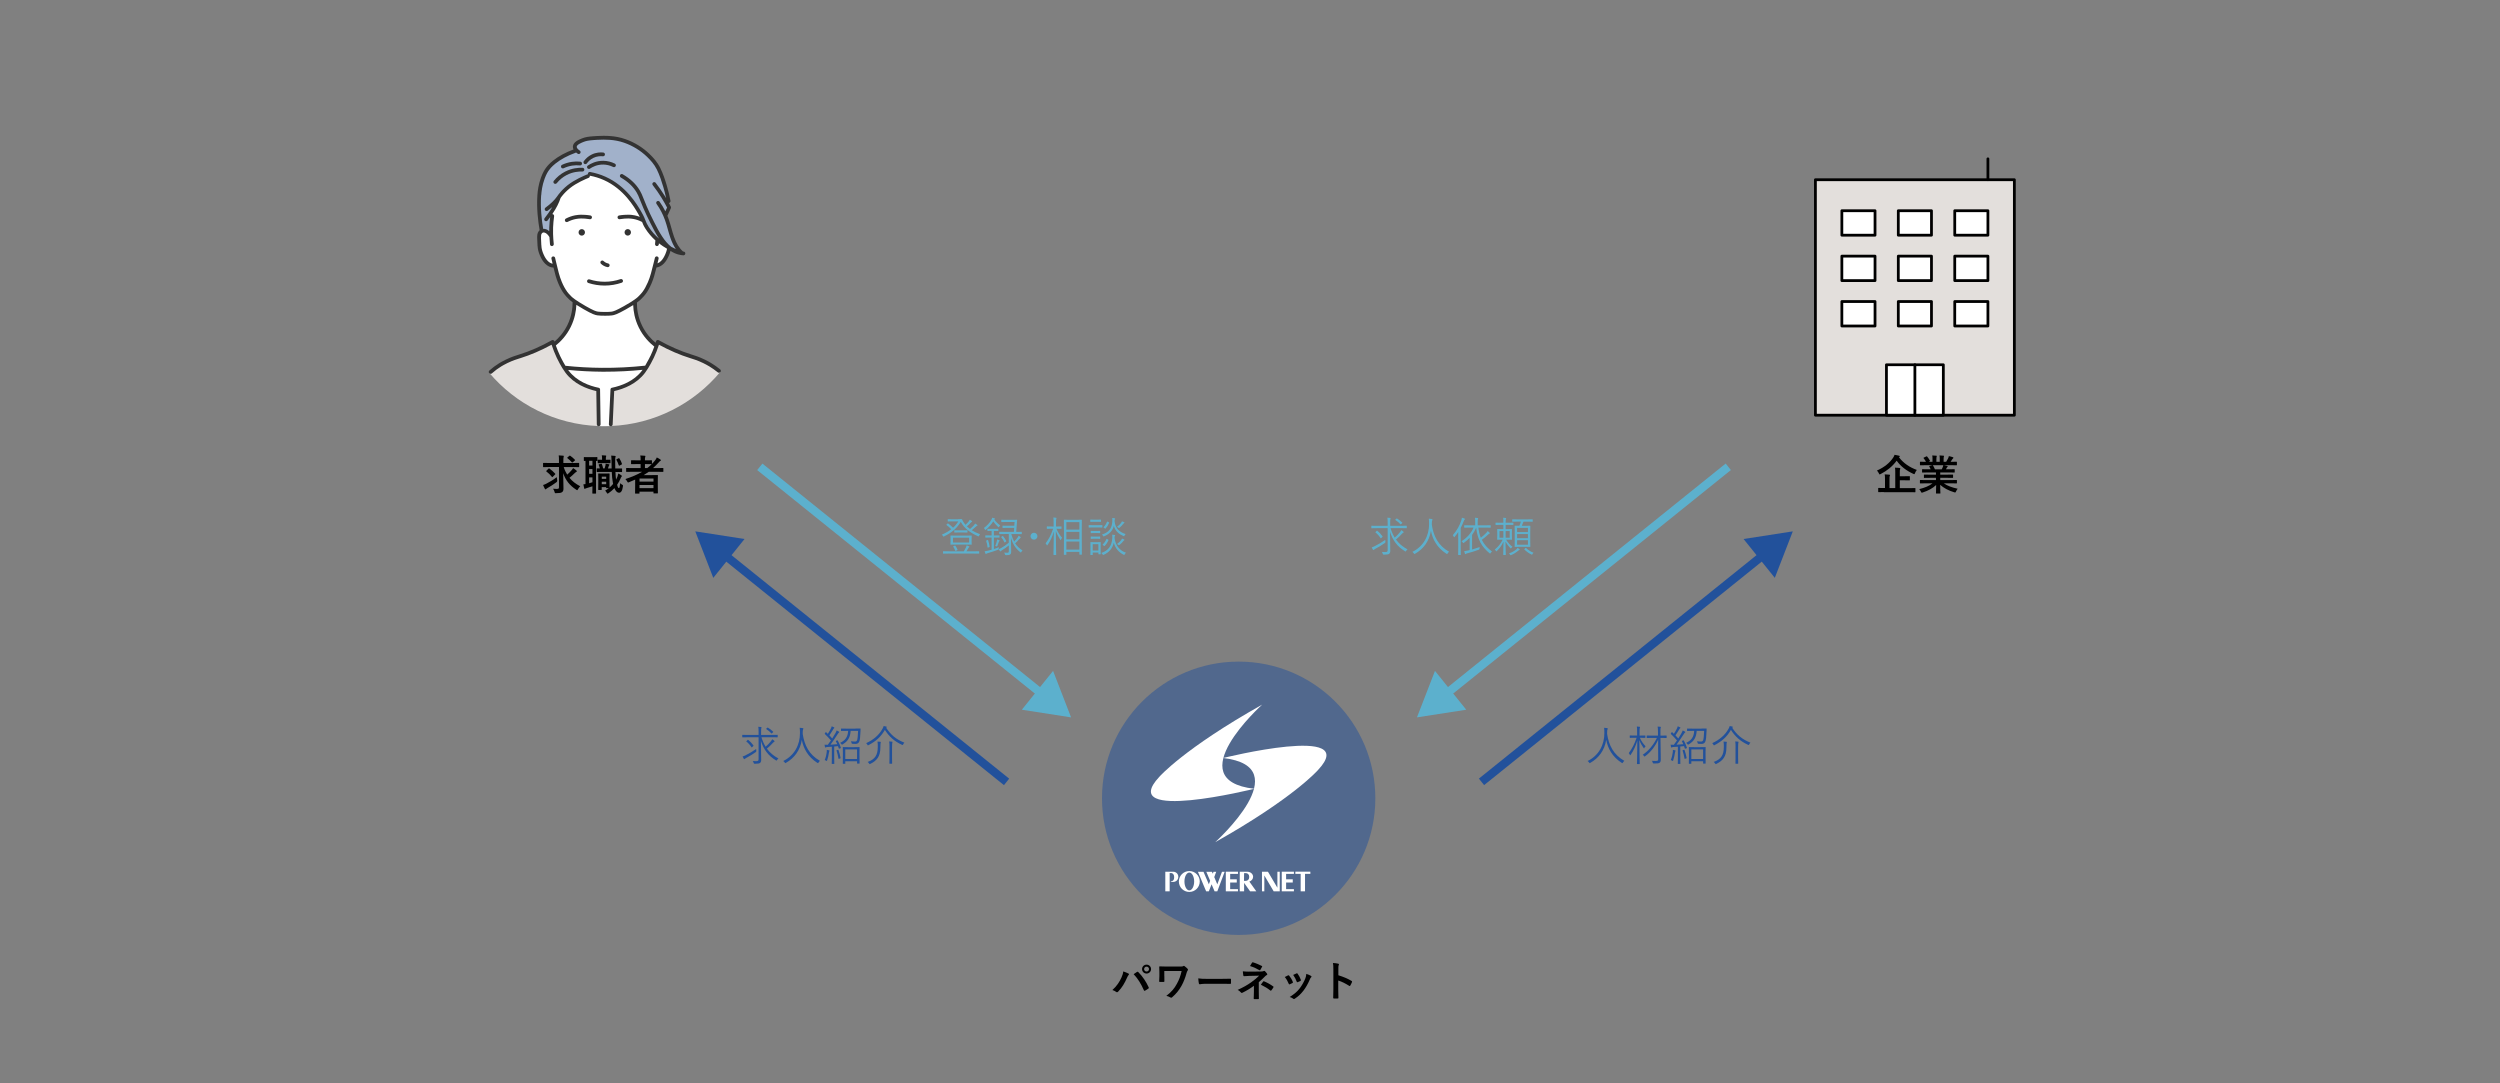 <?xml version="1.0" encoding="UTF-8"?>
<svg id="_レイヤー_2" data-name="レイヤー 2" xmlns="http://www.w3.org/2000/svg" xmlns:xlink="http://www.w3.org/1999/xlink" viewBox="0 0 900 390">
  <rect x="0" y="0" width="900" height="390" fill="#808080" stroke="none"/>
  <defs>
    <style>
      .cls-1 {
        fill: #e3dfdc;
      }

      .cls-2 {
        fill: #fff;
      }

      .cls-3 {
        fill: none;
      }

      .cls-4 {
        fill: #5cb0cd;
      }

      .cls-5 {
        opacity: .5;
      }

      .cls-5, .cls-6 {
        fill: #22519b;
      }

      .cls-7 {
        fill: #a1b1ca;
      }

      .cls-8 {
        fill: #333;
      }

      .cls-9 {
        clip-path: url(#clippath);
      }
    </style>
    <clipPath id="clippath">
      <rect class="cls-3" width="900" height="390"/>
    </clipPath>
  </defs>
  <g id="_レイヤー_1-2" data-name="レイヤー 1">
    <g class="cls-9">
      <g>
        <g>
          <g>
            <circle class="cls-5" cx="445.92" cy="287.38" r="49.2"/>
            <g>
              <path class="cls-2" d="M437.46,303.19s30.3-27.2,2.83-30.3c0,0,49.82-12.39,34.2,4.31,0,0-8.75,10.1-37.03,25.99Z"/>
              <path class="cls-2" d="M454.39,253.66s-30.3,27.2-2.83,30.3c0,0-49.82,12.39-34.2-4.31,0,0,8.75-10.1,37.03-25.99Z"/>
              <g>
                <polygon class="cls-2" points="459.86 313.83 459.86 319.58 456.47 313.83 455.16 313.83 454.37 313.83 454.31 313.83 454.31 320.88 455.16 320.88 455.16 315.17 458.52 320.88 459.86 320.88 460.62 320.88 460.71 320.88 460.71 313.83 459.86 313.83"/>
                <polygon class="cls-2" points="471.73 313.8 466.33 313.8 466.33 314.59 468.24 314.59 468.24 320.88 469.81 320.88 469.81 314.59 471.73 314.59 471.73 313.8"/>
                <polygon class="cls-2" points="465.81 314.6 465.81 313.81 461.43 313.81 461.43 313.93 461.43 314.6 461.43 320.09 461.43 320.88 463 320.88 465.81 320.88 465.81 320.09 463 320.09 463 317.71 465.39 317.71 465.39 316.55 463 316.55 463 314.6 465.81 314.6"/>
                <polygon class="cls-2" points="445.67 314.6 445.67 313.81 441.29 313.81 441.29 313.93 441.29 314.6 441.29 320.09 441.29 320.88 442.86 320.88 445.67 320.88 445.67 320.09 442.86 320.09 442.86 317.71 445.24 317.71 445.24 316.55 442.86 316.55 442.86 314.6 445.67 314.6"/>
                <path class="cls-2" d="M446.31,313.83v7.05h1.57v-3.04l2.16,3.04h2.23l-2.5-3.51c.78-.27,1.35-.93,1.35-1.72,0-1.01-.94-1.83-2.09-1.83h-2.72ZM447.86,314.32h.62c.69,0,1.23.54,1.23,1.23v.32c0,.69-.56,1.25-1.25,1.25h-.62l.03-2.8Z"/>
                <path class="cls-2" d="M422.3,313.82h-1.81,0s-.98,0-.98,0v7.05h1.57v-6.57h.5c.69,0,1.11.62,1.11,1.37v.35c0,.76-.51,1.29-1.2,1.29v.19h.81c1.15,0,1.89-.83,1.89-1.84s-.74-1.84-1.89-1.84Z"/>
                <path class="cls-2" d="M428.15,313.58c-2.07,0-3.76,1.68-3.76,3.76s1.68,3.76,3.76,3.76,3.76-1.68,3.76-3.76-1.68-3.76-3.76-3.76ZM428.15,320.54c-.97,0-1.75-1.44-1.75-3.21s.78-3.21,1.75-3.21,1.75,1.44,1.75,3.21-.78,3.21-1.75,3.21Z"/>
                <polygon class="cls-2" points="439.91 313.84 438.23 318.37 437.13 315.75 437.84 313.84 436.87 313.84 436.61 314.52 436.27 313.84 434.27 313.84 435.65 317.09 435.19 318.34 433.25 313.84 431.25 313.84 434.21 320.88 435.18 320.88 436.17 318.35 437.25 320.88 438.23 320.88 440.88 313.84 439.91 313.84"/>
              </g>
            </g>
          </g>
          <g>
            <path d="M403.72,351.93c.41-.92.63-1.68.67-2.22.77.27,1.44.54,1.86.77.13.06.18.15.18.24,0,.11-.06.21-.15.3-.17.17-.29.38-.53.92-.88,2-1.77,3.53-3.21,5.04-.13.15-.27.23-.42.23-.12,0-.22-.05-.34-.15-.3-.24-.78-.48-1.32-.65,1.58-1.39,2.66-3.1,3.25-4.47ZM409.33,349.89c.07-.06.15-.09.21-.09.07,0,.13.03.22.12,1.63,1.63,2.89,3.58,3.76,5.5.04.08.06.13.06.21,0,.09-.04.17-.15.24-.29.22-.76.54-1.25.79-.19.09-.3.06-.36-.13-1.11-2.5-2.22-4.26-3.71-5.83.54-.36.94-.65,1.2-.81ZM414.38,348.87c0,.9-.72,1.61-1.62,1.61s-1.62-.71-1.62-1.61.72-1.6,1.62-1.6,1.62.71,1.62,1.6ZM411.88,348.87c0,.51.38.88.88.88s.88-.38.88-.88-.38-.88-.88-.88-.88.38-.88.88Z"/>
            <path d="M419.17,351.42c0,.53,0,1.26.01,1.8,0,.24-.03.25-.27.27-.42.01-.9.01-1.32,0-.19,0-.29-.02-.29-.17.04-.6.08-1.28.08-1.91v-1.41c0-.87-.01-1.39-.06-1.95,0-.09.08-.15.19-.15.66.03,1.61.06,2.5.06h5.06c.54,0,.76-.06.91-.17.08-.06.14-.09.2-.09.09,0,.17.05.29.14.39.27.92.75,1.11.99.07.09.1.18.1.27s-.04.2-.13.29c-.2.22-.3.61-.38.88-.45,1.65-1.04,3.21-1.83,4.63-.85,1.53-1.95,2.91-3.36,4.11-.12.12-.24.17-.36.17-.11,0-.2-.03-.3-.1-.45-.27-.84-.44-1.44-.57,1.8-1.38,2.87-2.62,3.79-4.33.79-1.44,1.3-2.74,1.72-4.63h-6.24v1.88Z"/>
            <path d="M434.14,354.16c-1.48,0-2.05.18-2.21.18-.18,0-.3-.09-.34-.31-.08-.35-.17-1.05-.22-1.82.97.15,1.72.18,3.24.18h4.83c1.14,0,2.29-.03,3.45-.05.22-.01.27.03.27.21.03.45.03.96,0,1.41,0,.18-.06.24-.27.23-1.12-.02-2.24-.03-3.34-.03h-5.4Z"/>
            <path d="M453.16,356.8c0,1.33.04,2.33.04,2.7,0,.13-.11.2-.29.2-.41.03-.88.03-1.29,0-.18,0-.29-.06-.29-.21,0-.42.08-1.43.08-2.67v-1.94c-1.33.98-2.46,1.68-4.12,2.5-.09.04-.18.08-.25.08-.09,0-.2-.04-.3-.17-.36-.38-.67-.69-1.2-.92,2.07-.94,3.46-1.74,4.83-2.7,1.25-.88,2.13-1.63,2.91-2.43l-3.46.08c-.81.03-1.36.06-1.98.11-.17,0-.22-.09-.25-.29-.08-.35-.12-.9-.17-1.47.64.07,1.27.13,2.08.12l4.35-.04c.55,0,.84-.06,1.07-.17.09-.04.17-.06.22-.06.09,0,.17.03.25.12.24.19.58.66.75.88.06.09.09.18.09.25,0,.12-.08.21-.22.27-.17.07-.32.18-.48.34-.76.78-1.56,1.53-2.37,2.22v3.18ZM450.73,346.56c.09-.13.17-.18.32-.13,1.08.31,2.46.93,3.18,1.3.11.06.17.1.17.17,0,.04-.01.09-.06.15-.17.33-.36.71-.62,1.11-.06.1-.12.15-.2.15-.04,0-.1-.02-.17-.06-.75-.46-2.05-1.09-3.34-1.48.3-.48.57-.98.72-1.2ZM454.78,353.34c.11-.13.15-.12.3-.06,1.03.42,2.22,1.06,3.27,1.83.09.06.13.1.13.18,0,.04-.01.1-.06.18-.24.39-.44.72-.74,1.08-.06.08-.12.12-.18.12s-.12-.04-.21-.11c-.95-.76-1.91-1.35-3.38-2.07.33-.48.66-.93.85-1.16Z"/>
            <path d="M463.72,351.13c.17-.07.27-.06.39.11.52.66,1,1.42,1.29,2.22.03.11.06.17.06.22,0,.09-.06.14-.18.21-.36.21-.62.33-.96.47-.21.07-.3,0-.38-.21-.35-.87-.81-1.7-1.41-2.42.51-.29.87-.45,1.18-.6ZM471.95,351.33c.12.09.2.17.2.25s-.04.17-.17.27c-.22.19-.33.49-.45.76-.64,1.53-1.42,2.89-2.26,3.99-.99,1.26-1.81,2.05-3.09,2.89-.12.09-.24.17-.36.17-.07,0-.16-.03-.24-.11-.38-.3-.72-.46-1.28-.63,1.8-1.18,2.7-1.95,3.6-3.12.75-.97,1.59-2.44,2.03-3.61.2-.55.29-.88.34-1.59.63.19,1.3.46,1.68.72ZM466.75,350.41c.17-.08.27-.06.39.12.41.53.92,1.47,1.16,2.19.08.23.04.3-.15.41-.29.17-.62.32-1.04.46-.17.06-.22-.01-.3-.22-.34-.88-.69-1.61-1.26-2.4.6-.28.95-.45,1.2-.55Z"/>
            <path d="M481.79,351.09c1.83.57,3.29,1.16,4.77,2.04.17.09.24.2.17.39-.2.49-.43.96-.64,1.3-.06.1-.12.17-.2.17-.04,0-.11-.02-.17-.08-1.38-.88-2.73-1.54-3.95-1.92v3.31c0,.98.03,1.86.06,2.94.01.18-.06.22-.27.22-.43.03-.9.03-1.33,0-.21,0-.28-.04-.28-.22.04-1.11.06-2,.06-2.96v-7.38c0-1.12-.04-1.62-.15-2.22.69.04,1.44.12,1.88.24.21.04.29.13.29.25,0,.09-.04.21-.12.34-.1.2-.1.57-.1,1.41v2.14Z"/>
          </g>
        </g>
        <g>
          <path d="M197.57,168.14c-1.37,0-1.83.03-1.92.03-.15,0-.15-.01-.15-.17v-1.17c0-.17,0-.18.15-.18.09,0,.55.03,1.92.03h3.66v-.92c0-.79-.01-1.31-.1-1.82.55.02,1.11.04,1.63.11.15.01.21.09.21.17,0,.13-.03.25-.08.39-.06.2-.08.57-.08,1.12v.95h3.6c1.36,0,1.83-.03,1.92-.03.15,0,.17.01.17.18v1.17c0,.15-.02.17-.17.17-.09,0-.56-.03-1.92-.03h-3.46c.3,1.01.72,1.91,1.24,2.73.57-.5,1.11-1.02,1.64-1.65.19-.22.34-.45.48-.72.5.32.9.62,1.17.86.15.13.18.21.18.3,0,.1-.09.18-.21.24-.18.09-.4.25-.76.61-.51.53-1.04.99-1.68,1.5,1.02,1.25,2.32,2.25,3.87,3.04-.28.29-.57.66-.81,1.08-.13.24-.2.34-.29.34-.08,0-.18-.08-.34-.18-2.34-1.5-3.84-3.41-4.69-5.94.04,1.9.1,3.79.1,5.5,0,.69-.12,1.09-.57,1.36-.36.23-.84.32-2.07.33-.46.02-.44,0-.57-.45-.13-.43-.31-.87-.55-1.15.48.04.85.07,1.17.07.79,0,.97-.09.97-.57v-7.32h-3.66ZM200.59,172.85q.1.46-.27.75c-1.15.86-2.25,1.54-3.27,2.12-.22.12-.36.24-.43.3-.09.11-.17.15-.24.15-.09,0-.17-.08-.23-.2-.19-.34-.45-.87-.64-1.37.45-.13.84-.31,1.21-.5,1.21-.61,2.49-1.39,3.72-2.32.02.3.08.71.15,1.06ZM197.47,168.72c.13-.13.17-.15.3-.06.66.45,1.51,1.21,2.07,1.84.06.06.09.11.09.15,0,.03-.03.08-.09.15l-.83.84c-.15.15-.2.19-.3.06-.54-.71-1.29-1.44-2-1.96-.08-.06-.1-.09-.1-.12,0-.04.04-.09.13-.18l.72-.72ZM204.97,164.09c.13-.1.18-.09.34,0,.55.36,1.16.92,1.67,1.44.09.08.1.15-.09.3l-.72.6c-.07.06-.13.11-.18.11s-.09-.04-.15-.12c-.42-.52-1.04-1.08-1.59-1.5-.12-.09-.12-.12.05-.25l.67-.57Z"/>
          <path d="M210.8,165.92c-.29,0-.41.02-.45.02-.15,0-.17-.02-.17-.17v-1.05c0-.15.02-.17.17-.17.09,0,.41.03,1.47.03h1.62c1.05,0,1.38-.03,1.47-.03.13,0,.15.01.15.17v1.05c0,.15-.01.17-.15.17-.05,0-.15,0-.35-.02v10.02c0,1.02.03,1.49.03,1.58,0,.15-.01.17-.18.17h-1c-.15,0-.17-.01-.17-.17,0-.09.03-.55.03-1.58v-.87c-.72.24-1.44.46-2.04.64-.29.08-.42.13-.5.18-.09.06-.17.11-.24.11s-.13-.03-.18-.2c-.11-.41-.21-.95-.29-1.44.3-.02.52-.06.76-.09v-8.35ZM213.28,167.58v-1.68h-1.2v1.68h1.2ZM213.28,170.57v-1.7h-1.2v1.7h1.2ZM213.28,171.86h-1.2v2.11c.39-.1.78-.22,1.2-.36v-1.75ZM221.56,169.89c.04,1.08.12,2.01.22,2.79.18-.34.34-.71.5-1.08.13-.37.22-.7.3-1.14.36.17.81.42,1.11.66.12.11.18.17.18.27s-.06.18-.17.29c-.09.09-.19.3-.31.6-.33.78-.75,1.54-1.23,2.23.23.95.41,1.2.66,1.2.2,0,.3-.41.46-1.77.2.25.46.42.79.6.23.12.25.17.18.6-.24,1.71-.76,2.25-1.41,2.25-.57,0-1.17-.48-1.65-1.67-.64.71-1.37,1.32-2.12,1.82-.15.1-.25.17-.33.17-.12,0-.21-.12-.35-.39-.17-.31-.39-.55-.55-.69.48-.27.92-.57,1.33-.9h-.79c-.15,0-.17-.01-.17-.17v-.18h-1.59v.84c0,.15-.01.17-.17.17h-.92c-.15,0-.17-.01-.17-.17,0-.1.03-.48.03-2.49v-1.32c0-1.26-.03-1.68-.03-1.79,0-.15.01-.17.17-.17.11,0,.38.03,1.26.03h1.25c.88,0,1.16-.03,1.26-.03.13,0,.15.02.15.17,0,.09-.03.5-.03,1.42v1.37c0,1.49.01,1.95.03,2.1.46-.39.88-.82,1.27-1.29-.04-.17-.07-.34-.1-.52-.2-1.02-.32-2.29-.38-3.81h-3.51c-1.16,0-1.67.03-1.77.03-.13,0-.15-.01-.15-.18v-.97c0-.15.01-.15.15-.15.08,0,.39.01.99.01-.1-.43-.27-.87-.41-1.23-.07-.17-.04-.23.15-.27l.72-.18c.2-.04.21-.01.27.12.17.43.34,1.06.45,1.56h.54c.12-.34.21-.67.29-1.06.03-.18.06-.38.08-.65.39.04.9.17,1.21.23.12.03.15.08.15.17,0,.1-.03.13-.08.18-.09.08-.12.13-.15.24-.07.27-.18.58-.3.9h1.32c-.03-.79-.03-1.63-.04-2.53-.02-1-.03-1.47-.12-2.1.55.02.84.04,1.37.11.15.01.25.08.25.17,0,.12-.04.21-.09.31-.08.18-.09.45-.09,1.47,0,.93.02,1.8.03,2.58h.22c1.46,0,1.97-.01,2.06-.01.15,0,.17,0,.17.15v.97c0,.17-.02.18-.17.18-.09,0-.6-.03-2.06-.03h-.19ZM216.67,166.73c-.92,0-1.23.03-1.32.03-.15,0-.17-.01-.17-.17v-.93c0-.15.01-.17.17-.17.09,0,.41.03,1.32.03h.07v-.48c0-.4-.01-.78-.09-1.14.56.01.87.03,1.37.08.15.01.24.09.24.18,0,.06-.04.13-.09.23-.06.13-.06.36-.06.67v.46h.09c1,0,1.31-.03,1.4-.03.15,0,.17.02.17.17v.93c0,.15-.02.17-.17.17-.09,0-.39-.03-1.4-.03h-1.53ZM216.64,171.59v.79h1.59v-.79h-1.59ZM218.23,174.3v-.87h-1.59v.87h1.59ZM222.7,164.96c.17-.09.22-.03.3.11.41.62.71,1.23.9,1.88.04.13.03.19-.11.27l-.73.39c-.21.1-.24.06-.3-.11-.27-.79-.54-1.42-.84-1.92-.07-.15-.06-.18.14-.29l.64-.33Z"/>
          <path d="M228.68,172.64c-.74.33-1.47.66-2.23.96-.17.06-.26.11-.33.11-.12,0-.18-.11-.33-.38-.18-.33-.42-.65-.66-.87,2.29-.75,4.32-1.6,6.03-2.61h-3.72c-1.32,0-1.77.03-1.86.03-.15,0-.17-.01-.17-.17v-1.08c0-.13.01-.15.17-.15.09,0,.54.03,1.86.03h3.18v-1.44h-1.36c-1.35,0-1.82.03-1.91.03-.15,0-.17-.02-.17-.17v-1.07c0-.15.02-.17.17-.17.09,0,.55.03,1.91.03h1.36v-.21c0-.6-.01-1.07-.12-1.54.57.01,1.11.04,1.62.1.15.02.24.06.24.15,0,.11-.03.2-.08.3-.09.2-.1.48-.1,1.04v.17h.45c1.35,0,1.8-.03,1.89-.03.17,0,.18.02.18.17v1.14c.39-.39.74-.78,1.08-1.22.33-.4.48-.67.67-1.11.56.27.96.51,1.29.75.13.09.18.18.18.27s-.07.17-.16.21c-.21.09-.38.25-.62.56-.66.73-1.33,1.42-2.05,2.04h1.69c1.32,0,1.79-.03,1.88-.03.13,0,.15.01.15.15v1.08c0,.15-.02.17-.15.17-.09,0-.55-.03-1.88-.03h-3.22c-.6.42-1.2.81-1.83,1.19h2.92c1.28,0,1.92-.03,2.01-.03.17,0,.18.01.18.18,0,.09-.03.54-.03,2.03v1.5c0,2.22.03,2.65.03,2.75,0,.13-.02.15-.18.15h-1.25c-.15,0-.16-.01-.16-.15v-.48h-5.03v.54c0,.15-.01.17-.17.17h-1.25c-.15,0-.17-.01-.17-.17,0-.08.03-.58.03-2.82v-2.06ZM230.23,172.28v1.09h5.03v-1.09h-5.03ZM235.25,175.73v-1.14h-5.03v1.14h5.03ZM234.52,167.1c-.09,0-.54-.03-1.89-.03h-.45v1.44h.84c.57-.43,1.09-.9,1.59-1.41h-.09Z"/>
        </g>
        <g>
          <path class="cls-1" d="M215.52,153.39c.06-2.12.05-3.35.04-4.1,0,0-.03-1.34-.06-2.53,0-.07-.02-.95-.02-.95-.02-.89-.07-2.49-.17-5.65,0,0-.63-.1-.69-.11-.74-.12-1.77-.49-1.89-.53-1.45-.52-2.65-.95-4.12-1.83-.61-.36-1.62-.98-2.76-2.03-1.3-1.21-2.16-2.44-2.7-3.35,4.34.46,9.15.77,14.37.78,5.52.01,10.59-.31,15.14-.81-.82,1.28-2.35,3.3-4.89,5.03-2.92,2-5.76,2.64-7.32,2.88-.2,4.39-.41,8.79-.61,13.18,15.83-.65,29.92-8.07,39.45-19.45-4.95-5.05-13.86-5.73-22.46-10.86l-1.17,3.32s-35.66-.37-35.67-.4c-.5-1.28-.95-2.33-1.01-2.91-1.17.68-2.96,1.65-5.23,2.65-4.13,1.81-5.62,1.84-8.56,3.01-3.03,1.21-6.52,2.6-9.06,5.49,9.55,11.26,23.61,18.58,39.41,19.16Z"/>
          <path class="cls-7" d="M195.23,85.24c-2.05-13.35-3.39-26.26,12.29-31.15-3.2-4.66,10.22-4.76,12.67-4.38,8.8.7,17.22,7.9,18.99,16.52,1.09,3.48,2.69,8.14.37,11.51,1.69,4.16,2.57,10.82,6.03,13.41-3.37-.46-4.97-2.09-7.87-4.02-1.18-.79-3.39-3.25-3.26-3.19-2.4-2.95-39.19,2.54-39.19,2.54v-1.24Z"/>
          <path class="cls-2" d="M211.66,63.39c-2.98.66-8.86,4.9-10.44,7.55-.86,1.46-1.94,3.69-2.58,6.57-.66,3-.59,5.57-.41,7.29-.06-.11-1-1.82-2.46-1.79-.2,0-.46.04-.76.17-.14.09-.34.24-.52.46-.43.53-.52,1.16-.39,3.34.08,1.39.12,2.09.26,2.76.12.54.3,1.38.77,2.37.51,1.06,1.14,2.39,2.56,3.09.78.38,1.54.45,2.09.43.25,2.33,1.09,5.98,3.65,9.49.72.99,1.6,1.93,2.68,2.83,1.34,1.17,7.72,4.9,9.06,4.89,5.36,1.15,10.79-2.26,14.95-5.48,3.59-3.76,4.13-5.93,5.66-11.73,3.18-.13,4.57-3.74,5.09-6.42-6.9-3.67-7.86-7.55-11.39-13.99-2.56-4.86-9.42-11.36-16.27-12.48-.52.22-1.05.44-1.57.66Z"/>
          <path class="cls-2" d="M206.87,106.23c.01.38.17,6.74-2,11.1-1.03,2.08-2.46,3.79-2.46,3.79-.71.86-1.47,1.58-1.73,1.82-.34.31-.45.37-.75.66-.05.04-.15.14-.3.24-.15.1-.28.16-.37.2.41,1.25.94,2.63,1.62,4.09.73,1.58,1.51,2.98,2.26,4.18,4.42.47,9.36.79,14.72.78,5.39,0,10.34-.32,14.78-.81.61-.99,1.24-2.1,1.84-3.33.77-1.58,1.38-3.07,1.85-4.43-1.44-1.08-4.35-3.56-6.19-7.82-2.26-5.24-1.5-9.96-1.14-11.68-7.38.4-14.76.8-22.14,1.2Z"/>
          <path class="cls-2" d="M227.76,137.32c2.54-1.73,4.07-3.76,4.89-5.03-4.54.49-9.62.82-15.14.81-5.22-.01-10.03-.32-14.37-.78.54.91,1.4,2.14,2.7,3.35,1.13,1.05,2.15,1.66,2.76,2.03,1.47.88,2.66,1.31,4.12,1.83.12.04,1.15.41,1.89.53.06,0,.69.11.69.11.1,3.16.15,4.76.17,5.65,0,0,.02.88.02.95.03,1.2.06,2.53.06,2.53.02.75.02,1.97-.04,4.1.61.02,1.22.04,1.83.04.83,0,1.65-.02,2.47-.05.2-4.39.41-8.79.61-13.18,1.56-.24,4.4-.88,7.32-2.88Z"/>
          <g>
            <path class="cls-8" d="M211.63,59.59c-.31.21-.39.63-.18.94.13.19.34.3.56.3.13,0,.27-.04.38-.12.83-.57,2.55-1.51,4.82-1.47,1.2.02,2.42.32,3.52.87.34.17.74.03.91-.3.17-.34.03-.74-.3-.91-1.28-.64-2.7-.99-4.1-1.01-2.65-.05-4.65,1.05-5.62,1.71Z"/>
            <path class="cls-8" d="M210.33,58.96c.12.09.26.13.4.13.21,0,.42-.1.55-.28.41-.57,1.15-1.37,2.28-1.94,1.35-.67,2.63-.7,3.47-.61.37.04.71-.23.75-.6.04-.37-.23-.71-.6-.75-1.02-.11-2.58-.07-4.22.75-1.09.54-2.05,1.36-2.78,2.36-.22.3-.15.73.15.95Z"/>
            <path class="cls-8" d="M218.65,96.17s.09.01.14.01c.31,0,.6-.22.66-.54.08-.37-.16-.73-.53-.8-.6-.13-1.18-.43-1.63-.86-.27-.26-.7-.25-.96.02-.26.27-.25.7.02.96.64.61,1.43,1.02,2.29,1.2Z"/>
            <path class="cls-8" d="M212.22,100.59c-.36-.12-.74.08-.85.44-.11.36.08.74.44.85,1.9.61,3.86.92,5.85.92.02,0,.04,0,.05,0,2.08,0,4.13-.35,6.1-1.02.36-.12.55-.51.43-.86-.12-.36-.51-.55-.86-.43-1.83.62-3.74.94-5.67.94-1.86,0-3.71-.28-5.49-.85Z"/>
            <path class="cls-8" d="M199.48,66.04c.13.1.28.15.43.15.2,0,.39-.09.53-.25.99-1.23,2.2-2.22,3.59-2.94,2.17-1.12,4.26-1.3,5.63-1.25.38.01.69-.28.7-.65.01-.38-.28-.69-.65-.7-1.53-.06-3.87.14-6.3,1.4-1.56.81-2.91,1.91-4.03,3.29-.24.29-.19.72.1.96Z"/>
            <path class="cls-8" d="M202.64,60.63c.1,0,.2-.02.29-.07.99-.47,2.04-.79,3.13-.95.9-.13,1.81-.15,2.72-.06.37.04.71-.23.74-.61.04-.37-.23-.71-.61-.74-1.02-.1-2.05-.08-3.06.07-1.22.18-2.4.54-3.51,1.06-.34.16-.48.57-.32.91.12.25.36.39.61.39Z"/>
            <path class="cls-8" d="M210.58,78.7c.58.04,1.16.11,1.73.21.37.07.72-.18.79-.55.06-.37-.18-.72-.55-.79-.62-.11-1.25-.18-1.88-.22-.82-.05-2.07-.13-3.61.16-1.15.22-2.28.62-3.34,1.17-.33.17-.46.58-.29.92.12.23.36.36.6.36.11,0,.21-.03.31-.08.94-.49,1.94-.84,2.97-1.04,1.37-.26,2.51-.19,3.27-.14Z"/>
            <path class="cls-8" d="M259.22,132.95c-1.01-.82-2.08-1.57-3.2-2.25-.73-.44-1.51-.86-2.31-1.25-2.04-.99-3.69-1.49-4.67-1.8l-.17-.05c-3.82-1.18-7.77-2.91-11.72-5.12,0,0,0,0,0,0-.02-.01-.04-.02-.06-.03-.02,0-.04-.02-.06-.03,0,0,0,0,0,0-.02,0-.03,0-.05,0-.03,0-.05-.01-.08-.02-.02,0-.05,0-.07,0-.02,0-.04,0-.06,0-.03,0-.05,0-.08.01-.02,0-.03,0-.05.01-.03,0-.05.02-.08.03-.02,0-.03.01-.05.02-.02.01-.05.03-.07.04-.01,0-.03.02-.04.03-.02.02-.04.04-.06.06-.01.01-.02.02-.03.03-.02.02-.04.05-.05.08,0,.01-.02.02-.02.03,0,0,0,0,0,0-.01.02-.02.04-.03.07,0,.02-.02.04-.03.06,0,0,0,0,0,0-.05.17-.11.34-.17.52-1.51-1.24-3.42-3.23-4.83-6.1-1.58-3.23-1.91-6.28-1.88-8.37.77-.55,1.12-.88,1.32-1.06.91-.86,1.53-1.61,1.81-1.99.73-.96,1.45-2.26,2.1-3.77.74-1.72,1.18-3.28,1.81-5.8.92-.12,1.83-.6,2.61-1.38.7-.7,1.29-1.63,1.82-2.84.27-.62.47-1.2.61-1.76.82.55,1.72.99,2.71,1.27.32.09.65.17.98.22.06.02.13.03.19.03,0,0,0,0,0,0,.24.04.49.07.73.08.02,0,.03,0,.05,0,.35,0,.65-.27.68-.63.03-.37-.26-.7-.63-.73-.06,0-.13-.01-.19-.02-1.34-1.17-2.41-2.9-3.24-5.28-.36-1.02-.66-2.1-.95-3.14-.31-1.1-.63-2.23-1.02-3.34-.13-.38-.28-.75-.43-1.12.03-.04.06-.08.08-.12l1.18-2.58s0-.02.01-.03c0-.02.02-.05.02-.07,0-.02.01-.04.01-.06,0-.02,0-.04,0-.07,0-.02,0-.04,0-.07,0-.02,0-.04,0-.07,0-.02,0-.04-.01-.06,0-.02-.01-.04-.02-.06,0-.02-.02-.04-.03-.07,0-.01,0-.02-.01-.03-.22-.44-.45-.87-.69-1.3.01,0,.03,0,.04,0,.37-.07.61-.42.54-.79-.34-1.8-.77-3.6-1.29-5.35-.59-2.01-1.34-4.35-2.4-6.49-1.06-2.14-2.54-3.74-3.86-5.01-2.43-2.36-5.45-4.21-8.73-5.35-3.63-1.27-7.18-1.27-10.17-1.11-.46.02-.92.05-1.38.09-1.75.13-2.8.28-4,.76-1.21.49-3.24,1.3-3.31,2.96-.02.37.08.72.23,1.03-2.87,1.05-5.43,2.45-7.41,4.05-1.06.86-1.9,1.72-2.55,2.62-.43.6-1.08,1.6-1.74,3.41-.95,2.59-1.19,4.85-1.3,6.31-.34,4.74.24,9.5.8,12.68-.16.14-.27.28-.32.35-.54.7-.58,1.5-.56,2.56.01.92.06,1.85.13,2.77,0,.05.01.09.03.14.05,1.06.34,2.16.87,3.38.53,1.21,1.12,2.14,1.82,2.84.88.89,1.94,1.39,2.98,1.41h.01s.02,0,.03,0c.58,2.41,1,3.94,1.7,5.62.63,1.52,1.35,2.83,2.07,3.79.49.65,1.12,1.36,1.79,2,.19.18.54.52,1.32,1.08.01,2.06-.33,5.05-1.88,8.22-1.35,2.75-3.17,4.69-4.62,5.93,0-.03-.02-.05-.03-.08,0,0,0,0,0,0,0-.02-.02-.04-.03-.06,0-.02-.02-.05-.03-.07,0,0,0,0,0,0,0-.01-.02-.02-.02-.03-.02-.03-.03-.05-.05-.07-.01-.02-.03-.03-.04-.04-.02-.02-.03-.03-.05-.05-.02-.01-.04-.03-.06-.04-.02-.01-.03-.02-.05-.03-.02-.01-.04-.02-.06-.03-.02,0-.04-.02-.06-.02-.02,0-.04,0-.07-.01-.02,0-.04,0-.06-.01-.02,0-.05,0-.08,0-.02,0-.04,0-.06,0-.03,0-.06.01-.09.02-.01,0-.02,0-.04,0,0,0,0,0,0,0-.02,0-.05.02-.07.03-.02,0-.04.02-.06.03,0,0,0,0,0,0-3.96,2.22-7.9,3.94-11.72,5.12l-.17.05c-.98.3-2.63.81-4.67,1.8-1.11.54-1.92,1.01-2.31,1.25-1.27.78-2.48,1.67-3.58,2.66-.28.25-.3.68-.05.96.13.15.32.23.51.23.16,0,.32-.06.45-.17,1.04-.93,2.18-1.78,3.38-2.51.36-.22,1.14-.67,2.19-1.19,1.95-.94,3.53-1.43,4.48-1.72l.18-.05c3.68-1.14,7.46-2.77,11.26-4.84.52,1.59,1.13,3.16,1.84,4.66.16.35,1.65,3.44,3.19,5.47,3.01,3.98,7.58,5.76,11.07,6.56l.18,11.98c0,.37.31.67.68.67h.01c.38,0,.67-.31.67-.69l-.19-12.5h0s0-.01,0-.01c0-.02,0-.03,0-.05,0-.03,0-.05,0-.08,0-.02-.01-.04-.02-.06,0-.02-.01-.04-.02-.06,0-.02-.02-.04-.03-.06,0-.02-.02-.04-.03-.05-.01-.02-.03-.04-.04-.05-.01-.02-.03-.03-.04-.05-.02-.02-.03-.03-.05-.04-.02-.01-.03-.03-.05-.04-.02-.01-.04-.02-.06-.04-.02,0-.03-.02-.05-.03-.03-.01-.07-.03-.11-.03,0,0-.01,0-.02,0,0,0,0,0,0,0,0,0,0,0,0,0-3.32-.69-7.88-2.31-10.79-6.17-.06-.08-.12-.16-.18-.25,4.03.39,8.11.61,12.15.64.35,0,.7,0,1.05,0,4.53,0,9.09-.23,13.59-.68-.07.09-.14.19-.2.28-2.92,3.85-7.48,5.48-10.8,6.17-.03,0-.05.02-.08.02,0,0-.02,0-.03,0-.04.01-.07.03-.1.05,0,0-.01,0-.02,0-.03.02-.06.04-.09.07,0,0-.01,0-.02.01-.02.02-.05.05-.07.07,0,0-.02.02-.02.03-.02.02-.03.05-.04.07,0,.01-.02.03-.02.05-.01.02-.02.05-.03.07,0,.02-.01.04-.02.06,0,.03,0,.05-.01.08,0,.01,0,.03,0,.04l-.58,12.52c-.02.38.27.69.65.71.01,0,.02,0,.03,0,.36,0,.66-.28.68-.65l.55-12c3.49-.79,8.07-2.57,11.09-6.56,1.54-2.03,3.03-5.13,3.19-5.47.71-1.5,1.33-3.06,1.84-4.66,3.8,2.07,7.58,3.7,11.26,4.84l.18.05c.95.29,2.53.78,4.48,1.72.76.37,1.5.77,2.2,1.19,1.06.64,2.09,1.36,3.05,2.14.13.1.28.15.43.15.2,0,.39-.09.53-.25.24-.29.19-.72-.1-.96ZM194.84,70.3c.1-1.39.33-3.52,1.22-5.95.6-1.65,1.18-2.55,1.57-3.08.21-.3.86-1.2,2.3-2.36,1.92-1.55,4.43-2.9,7.25-3.91.07-.03.14-.07.19-.11.21.18.42.33.6.45.32.2.74.11.94-.2.2-.32.11-.74-.2-.94-.54-.35-1.12-.89-1.1-1.36.03-.77,1.73-1.46,2.46-1.75.93-.37,1.77-.53,3.59-.67.45-.03.9-.06,1.35-.09,2.86-.15,6.24-.15,9.65,1.04,3.09,1.08,5.94,2.82,8.23,5.04,1.29,1.25,2.62,2.68,3.58,4.63,1.01,2.05,1.74,4.33,2.32,6.28.39,1.32.73,2.66,1.02,4.01-.17-.28-.33-.56-.5-.83-1-1.61-2.09-3.18-3.25-4.68-.23-.3-.66-.35-.95-.12-.3.23-.35.66-.12.95,1.13,1.46,2.2,2.99,3.17,4.56.7,1.14,1.37,2.31,1.99,3.5l-.62,1.35c-.59-1.2-1.28-2.35-2.06-3.44-.22-.31-.64-.38-.95-.16-.31.22-.38.64-.16.95,1.28,1.8,2.31,3.77,3.05,5.85.38,1.06.69,2.17.99,3.25.3,1.06.6,2.15.98,3.22.54,1.54,1.18,2.84,1.92,3.92-.55-.24-1.08-.5-1.6-.77-2.52-1.92-4.36-5.26-6.26-9.03-1.09-2.16-1.91-3.91-2.59-5.5-.58-1.36-.95-2.29-1.24-3.04-.47-1.18-.73-1.84-1.27-2.75-1.36-2.3-3.43-4.26-6.16-5.83-.33-.19-.74-.08-.93.25-.19.33-.08.74.25.93,2.52,1.45,4.43,3.25,5.67,5.34.49.82.72,1.4,1.17,2.56.3.75.67,1.69,1.26,3.07.69,1.62,1.52,3.39,2.62,5.58.99,1.97,1.97,3.83,3.04,5.46-1.47-1.26-2.72-2.67-3.73-4.24-.66-1.03-.86-1.56-1.12-2.23-.28-.75-.6-1.59-1.56-3.25-1.46-2.52-5.33-9.2-12.89-12.59-1.74-.78-3.6-1.35-5.52-1.7-.37-.07-.72.18-.79.55-.02.1-.01.19,0,.28-.09,0-.17.01-.26.05-1.02.4-4.55,1.88-7.1,3.92-1.3,1.05-2.29,2.15-2.33,2.2-.74.83-1.21,1.51-1.44,1.84l-.05.07c-.88,1.26-2.26,2.58-4.1,3.93-.3.22-.37.65-.15.95.13.18.34.28.55.28.14,0,.28-.04.4-.13.6-.44,1.15-.88,1.66-1.31-.04.06-.07.12-.1.16-.82,1.39-1.91,2.86-2.67,3.84-.23.3-.18.72.12.95.12.1.27.14.42.14.2,0,.4-.09.54-.26.28-.36.6-.78.93-1.23-.17,1.24-.28,2.49-.33,3.72,0,.17-.02.66-.02,1.35-.31-.26-.76-.62-1.44-.77-.15-.03-.42-.09-.74-.07-.52-3.1-1.05-7.58-.73-12.04ZM204.12,104.92c-.65-.87-1.31-2.08-1.9-3.5-.84-2.02-1.27-3.86-2.14-7.52-.1-.43-.18-.79-.24-1.06-.08-.37-.45-.6-.81-.51-.37.08-.6.45-.51.81.06.27.15.64.25,1.07.06.25.12.49.17.73-.59-.1-1.19-.43-1.73-.98-.57-.58-1.08-1.37-1.54-2.43-.47-1.08-.72-2.04-.76-2.94,0-.05,0-.11,0-.16,0-.08-.02-.15-.04-.23-.06-.81-.1-1.63-.11-2.43-.01-.94.03-1.38.28-1.71.07-.09.2-.26.43-.34.18-.06.35-.03.54.01.39.09.65.31.9.52.29.25.54.55.74.89.04.07.09.12.14.17.04.9.11,1.79.21,2.68.04.35.33.6.67.6.03,0,.05,0,.08,0,.37-.04.64-.38.6-.75-.13-1.21-.22-2.44-.25-3.66-.03-1.18,0-2.05.01-2.29.05-1.33.18-2.69.37-4.04.05-.37-.2-.72-.57-.77-.03,0-.06,0-.09,0,.38-.56.76-1.14,1.1-1.71.14-.24.43-.73.77-1.4.44-.87.82-1.78,1.13-2.71.24-.34.63-.86,1.17-1.47,0-.01.96-1.07,2.17-2.04,2.39-1.93,5.77-3.33,6.74-3.72.32-.12.48-.46.41-.78,1.77.33,3.48.86,5.09,1.58,7.16,3.21,10.87,9.62,12.27,12.03.27.47.49.86.66,1.21-.64-.24-1.3-.43-1.97-.56-1.54-.3-2.79-.22-3.61-.16-.63.04-1.26.11-1.88.22-.37.06-.62.42-.55.79.06.37.42.62.79.55.57-.1,1.15-.17,1.73-.21.76-.05,1.9-.12,3.27.14,1.02.2,2.02.55,2.97,1.04.02.01.05.02.07.03.26.69.51,1.34,1.24,2.48.98,1.53,2.17,2.91,3.55,4.16-.03.43-.07.86-.12,1.28-.04.37.23.71.6.75.03,0,.05,0,.08,0,.34,0,.64-.26.67-.6.01-.12.02-.25.04-.38.91.7,1.88,1.36,2.93,1.96-.12.62-.33,1.26-.63,1.96-.46,1.05-.96,1.85-1.54,2.43-.4.4-.84.7-1.28.86.03-.14.07-.28.1-.42.13-.54.24-.97.3-1.25.09-.37-.14-.73-.51-.82-.37-.09-.73.14-.82.51-.06.27-.17.71-.3,1.24-.9,3.65-1.35,5.49-2.21,7.5-.61,1.41-1.27,2.62-1.93,3.49-.26.34-.82,1.03-1.66,1.82-.33.31-1.32,1.24-5.07,3.34-3,1.68-3.79,1.89-4.5,1.99-.99.14-3.83.12-4.82-.02-.72-.11-1.5-.33-4.48-2.03-3.73-2.14-4.71-3.07-5.04-3.38-.83-.8-1.39-1.49-1.64-1.83ZM234.14,128.14c-.05.1-.87,1.82-1.88,3.5-5.16.56-10.4.82-15.59.78-4.37-.03-8.78-.28-13.12-.74-1.03-1.69-1.85-3.43-1.9-3.52-.58-1.23-1.1-2.5-1.55-3.79,1.63-1.3,3.81-3.49,5.39-6.72,1.45-2.96,1.91-5.77,2-7.91.69.44,1.55.97,2.64,1.59,3.19,1.83,4.1,2.07,4.96,2.2.59.09,1.71.13,2.79.13.96,0,1.89-.04,2.42-.11.86-.12,1.77-.35,4.98-2.15,1.1-.62,1.97-1.14,2.67-1.57.07,2.18.53,5.05,2.01,8.07,1.64,3.34,3.92,5.57,5.59,6.87-.41,1.15-.88,2.28-1.39,3.37Z"/>
            <path class="cls-8" d="M209.49,82.48c-.64-.03-1.18.47-1.21,1.12-.03.65.46,1.2,1.1,1.23.64.03,1.18-.47,1.21-1.12.03-.65-.46-1.2-1.1-1.23Z"/>
            <path class="cls-8" d="M225.94,84.82c.64.03,1.18-.47,1.21-1.12.03-.65-.46-1.2-1.1-1.23s-1.18.47-1.21,1.12c-.03.65.46,1.2,1.1,1.23Z"/>
          </g>
        </g>
        <g>
          <path class="cls-4" d="M344.96,186.89c.65,0,1.11-.03,1.21-.03.09,0,.14.03.2.17.17.38.34.72.55,1.03.2.32.42.6.65.87.45-.4.88-.85,1.21-1.27.13-.18.25-.34.36-.58.31.17.54.31.73.46.09.08.12.12.12.18s-.06.12-.15.17c-.1.04-.22.11-.46.38-.39.42-.81.83-1.29,1.23.35.33.72.64,1.12.94.57-.48,1.08-1,1.44-1.39.15-.18.29-.36.41-.58.28.17.51.3.72.46.09.08.15.12.13.2-.01.06-.08.13-.2.18s-.21.08-.45.33c-.41.41-.86.81-1.41,1.25.92.58,1.93,1.05,3,1.44-.17.17-.29.33-.39.54-.09.17-.12.23-.19.23-.04,0-.12-.03-.23-.08-2.77-1.25-4.88-2.76-6.15-5.16-1.37,2.22-2.99,3.74-6.01,5.24-.11.04-.17.07-.23.07-.07,0-.1-.06-.21-.24-.1-.2-.22-.32-.39-.45,1.38-.6,2.49-1.25,3.41-1.96-.56-.6-1.07-1.05-1.71-1.5-.09-.06-.09-.09.01-.2l.36-.33c.09-.09.12-.1.21-.04.67.48,1.21.96,1.78,1.53.77-.69,1.38-1.46,1.92-2.29h-2.16c-1.12,0-1.47.03-1.54.03-.12,0-.14-.01-.14-.12v-.58c0-.11.02-.12.14-.12.07,0,.42.03,1.54.03h2.07ZM352.51,199.19c0,.11-.01.12-.12.12-.08,0-.55-.03-1.96-.03h-8.85c-1.41,0-1.88.03-1.96.03-.11,0-.12-.01-.12-.12v-.63c0-.1.01-.12.12-.12.09,0,.55.03,1.96.03h5.4c.3-.5.54-.95.72-1.3.13-.29.22-.53.28-.84.33.1.6.21.87.34.11.04.14.1.14.17s-.06.12-.14.18c-.1.08-.18.17-.3.41-.2.33-.39.69-.63,1.05h2.5c1.41,0,1.89-.03,1.96-.03.11,0,.12.02.12.12v.63ZM349.78,194.9c0,.74.03.98.03,1.05,0,.1-.01.12-.12.12-.09,0-.57-.03-1.98-.03h-3.46c-1.39,0-1.88.03-1.96.03-.11,0-.12-.01-.12-.12,0-.08.03-.32.03-1.05v-.94c0-.74-.03-.98-.03-1.05,0-.11.01-.12.12-.12.09,0,.57.03,1.96.03h3.46c1.41,0,1.89-.03,1.98-.03.11,0,.12.01.12.12,0,.07-.03.31-.03,1.05v.94ZM348.89,193.57h-5.82v1.74h5.82v-1.74ZM343.69,196.45c.17-.07.18-.07.25.03.3.44.55.88.76,1.38.04.12.03.13-.15.23l-.39.19c-.19.09-.22.09-.27-.03-.2-.51-.44-1.02-.72-1.43-.07-.1-.04-.12.12-.19l.39-.18ZM348.29,191.6c0,.11-.01.12-.1.12-.08,0-.41-.03-1.5-.03h-1.54c-1.1,0-1.41.03-1.49.03-.11,0-.12-.01-.12-.12v-.58c0-.1.01-.12.12-.12.08,0,.39.03,1.49.03h1.54c1.09,0,1.42-.03,1.5-.03.09,0,.1.02.1.12v.58Z"/>
          <path class="cls-4" d="M357.94,187.03c.64.85,1.17,1.41,2.14,2.13-.17.1-.3.29-.39.48-.08.13-.11.2-.15.2s-.1-.06-.22-.15c-.72-.66-1.29-1.32-1.75-2-.65,1.07-1.56,2.04-2.64,2.99-.11.08-.17.12-.23.12s-.1-.06-.15-.2c-.08-.19-.2-.39-.35-.52,1.23-.92,2.12-1.92,2.66-2.9.2-.33.29-.58.31-.81.3.06.6.13.87.24.09.03.15.09.15.13,0,.08-.03.13-.13.2l-.12.09ZM359.83,193.43c0,.11-.01.12-.12.12-.08,0-.42-.03-1.56-.03h-.35v4.14c.59-.19,1.2-.42,1.8-.69-.04.18-.08.38-.08.55,0,.3-.04.32-.29.41-1.08.42-2.24.79-3.55,1.17-.32.09-.5.18-.55.22-.06.04-.12.09-.2.09-.06,0-.15-.03-.18-.12-.11-.25-.2-.54-.29-.83.43-.04.71-.09,1.14-.2.43-.1.9-.21,1.37-.34v-4.41h-.58c-1.14,0-1.49.03-1.56.03-.1,0-.12-.01-.12-.12v-.57c0-.1.02-.12.12-.12.08,0,.42.03,1.56.03h.58v-1.63h-.11c-.93,0-1.18.03-1.27.03-.11,0-.12-.01-.12-.13v-.54c0-.11.01-.12.12-.12.09,0,.34.03,1.27.03h1.16c.92,0,1.17-.03,1.26-.03.11,0,.12.01.12.12v.54c0,.12-.01.13-.12.13-.09,0-.34-.03-1.26-.03h-.23v1.63h.35c1.14,0,1.48-.03,1.56-.03.11,0,.12.01.12.12v.57ZM355.49,194.42c.17-.06.18-.06.23.04.28.83.43,1.54.54,2.31.02.11.03.14-.15.21l-.36.15c-.15.06-.21.06-.22-.06-.09-.79-.25-1.56-.51-2.32-.04-.12-.03-.13.17-.21l.31-.12ZM359.75,194.8c-.08.08-.13.17-.22.42-.13.42-.32.93-.48,1.32q-.09.25-.3.15c-.17-.08-.31-.12-.46-.15.3-.68.45-1.22.58-1.77.04-.17.08-.36.08-.57.27.08.62.2.79.27.09.04.13.1.13.15,0,.07-.03.1-.12.18ZM364.06,192.23c.25.99.6,1.91,1.04,2.73.5-.5.9-.98,1.29-1.53.13-.2.25-.38.33-.58.29.17.43.27.64.45.08.08.12.13.12.21,0,.06-.08.12-.17.18-.13.09-.25.2-.45.44-.36.46-.84.99-1.4,1.48.65.98,1.49,1.83,2.64,2.55-.17.14-.31.35-.43.56-.08.13-.11.19-.17.19-.04,0-.11-.04-.2-.12-1.83-1.45-2.77-3.1-3.34-5.14v1.02c0,2.11.06,3.09.06,3.87,0,.56-.06.86-.39,1.08-.21.15-.57.24-1.47.25q-.3,0-.38-.3c-.06-.24-.15-.45-.3-.64.38.04.6.06.97.06.6,0,.72-.1.72-.57v-2.07c-.86.72-1.55,1.18-2.39,1.69-.25.15-.43.29-.48.36s-.11.11-.15.11c-.06,0-.1,0-.17-.09-.15-.21-.3-.45-.45-.73.31-.12.54-.21.81-.36.93-.52,1.75-1.06,2.82-1.95v-3.13h-1.29c-1.47,0-1.95.03-2.03.03-.1,0-.12-.01-.12-.12v-.6c0-.11.02-.12.12-.12.08,0,.55.03,2.03.03h3.13l.1-1.44h-2.52c-1.12,0-1.47.03-1.56.03-.1,0-.12-.01-.12-.12v-.58c0-.1.01-.12.12-.12.09,0,.44.03,1.56.03h2.56l.11-1.35h-3c-1.18,0-1.58.03-1.67.03-.1,0-.12-.01-.12-.12v-.6c0-.11.02-.12.12-.12.09,0,.48.03,1.67.03h2.12c1.2,0,1.59-.03,1.67-.03.1,0,.13.03.13.13-.04.38-.06.69-.09,1.04l-.24,3.2c1.32,0,1.79-.03,1.86-.03.12,0,.14.01.14.12v.6c0,.11-.02.12-.14.12-.07,0-.55-.03-2.02-.03h-1.65ZM360.85,193.01c.12-.09.15-.09.24,0,.51.58.84,1.12,1.16,1.74.04.09.04.1-.11.22l-.3.24c-.09.06-.13.1-.18.1-.03,0-.06-.04-.09-.1-.29-.65-.63-1.25-1.12-1.79-.08-.08-.06-.1.09-.21l.31-.21Z"/>
          <path class="cls-4" d="M373.48,193.03c0,.68-.56,1.25-1.25,1.25s-1.25-.57-1.25-1.25.57-1.24,1.25-1.24,1.25.55,1.25,1.24Z"/>
          <path class="cls-4" d="M380.3,190.34c.6,1.33,1.22,2.31,2.04,3.22-.13.17-.28.45-.38.69-.04.12-.07.2-.12.2s-.09-.06-.15-.17c-.65-1.02-1.11-1.85-1.59-3.13.01,4.63.13,8.28.13,8.52,0,.1-.01.12-.13.12h-.72c-.12,0-.14-.02-.14-.12,0-.24.11-3.88.14-8.34-.54,1.89-1.19,3.31-2.27,4.89-.06.09-.12.15-.17.15s-.09-.06-.13-.17c-.1-.24-.27-.48-.39-.6,1.17-1.56,1.9-2.94,2.71-5.26h-.48c-1.21,0-1.59.03-1.68.03-.1,0-.12-.02-.12-.12v-.62c0-.1.02-.12.12-.12.09,0,.46.03,1.68.03h.65v-1.42c0-.9-.02-1.33-.11-1.83.36.01.66.04.96.09.12.02.2.06.2.12,0,.12-.04.2-.09.3-.08.17-.09.44-.09,1.29v1.46h.18c1.2,0,1.59-.03,1.67-.03.1,0,.12.02.12.12v.62c0,.1-.02.12-.12.12-.08,0-.46-.03-1.67-.03h-.06ZM389.44,194.12c0,4.53.03,5.37.03,5.44,0,.11-.01.12-.12.12h-.66c-.1,0-.12-.01-.12-.12v-.88h-4.68v.95c0,.09-.01.1-.12.1h-.66c-.11,0-.12-.01-.12-.1s.03-.93.03-5.48v-3c0-2.99-.03-3.84-.03-3.93,0-.1.01-.12.12-.12.09,0,.52.03,1.83.03h2.59c1.29,0,1.74-.03,1.81-.03.11,0,.12.02.12.12,0,.09-.03.95-.03,3.51v3.39ZM388.57,187.97h-4.68v2.69h4.68v-2.69ZM388.57,191.47h-4.68v2.68h4.68v-2.68ZM388.57,194.96h-4.68v2.89h4.68v-2.89Z"/>
          <path class="cls-4" d="M396.86,189.77c0,.12-.01.14-.12.14-.08,0-.41-.03-1.5-.03h-1.7c-1.11,0-1.42.03-1.5.03-.11,0-.12-.02-.12-.14v-.63c0-.1.01-.1.12-.1.07,0,.39.03,1.5.03h1.7c1.09,0,1.42-.03,1.5-.03.11,0,.12,0,.12.1v.63ZM396.37,187.75c0,.1-.01.12-.12.12-.08,0-.34-.03-1.26-.03h-1.12c-.92,0-1.18.03-1.26.03-.11,0-.12-.02-.12-.12v-.58c0-.11.01-.12.12-.12.08,0,.34.03,1.26.03h1.12c.92,0,1.18-.03,1.26-.03.11,0,.12.01.12.12v.58ZM396.22,197.32c0,1.74.03,2.03.03,2.1,0,.1-.01.12-.12.12h-.58c-.1,0-.12-.01-.12-.12v-.51h-2.05v.79c0,.09-.01.11-.12.11h-.6c-.11,0-.12-.01-.12-.11s.03-.39.03-2.2v-.9c0-.9-.03-1.23-.03-1.32,0-.1.01-.12.12-.12.08,0,.34.03,1.23.03h1c.89,0,1.16-.03,1.25-.03.11,0,.12.02.12.12,0,.08-.03.41-.03,1.1v.94ZM396.07,191.81c0,.11-.02.12-.13.12-.08,0-.3-.03-1.12-.03h-.9c-.84,0-1.06.03-1.14.03-.11,0-.12-.01-.12-.12v-.58c0-.1.01-.12.12-.12.08,0,.3.03,1.14.03h.9c.82,0,1.05-.03,1.12-.03.12,0,.13.02.13.12v.58ZM396.07,193.87c0,.09-.02.1-.13.1-.08,0-.3-.03-1.12-.03h-.9c-.84,0-1.06.03-1.14.03-.11,0-.12-.01-.12-.1v-.6c0-.1.01-.12.12-.12.08,0,.3.03,1.14.03h.9c.82,0,1.05-.03,1.12-.03.12,0,.13.02.13.12v.6ZM395.42,195.92h-2.05v2.26h2.05v-2.26ZM404.9,199.54c-.09.17-.12.24-.19.24-.04,0-.12-.03-.23-.09-1.56-.81-2.94-2.13-3.51-4.3-.46,1.89-1.54,3.4-3.6,4.32-.1.04-.18.08-.22.08-.09,0-.12-.08-.23-.22-.13-.21-.29-.38-.46-.5,2.68-.9,3.76-2.71,3.95-5.17.06-.62.03-1.04-.02-1.42.36.03.62.06.83.1.15.03.24.08.24.15s-.02.12-.08.2c-.08.09-.12.21-.15.67.29,2.98,2.21,4.78,4.12,5.37-.18.15-.33.36-.45.58ZM404.83,192.79c-.08.19-.11.27-.18.27-.06,0-.12-.03-.22-.08-1.49-.64-2.87-1.67-3.45-3.66-.43,1.67-1.44,2.86-3.43,3.73-.1.04-.18.08-.22.08-.08,0-.12-.06-.23-.22-.12-.2-.27-.35-.43-.45,2.62-.83,3.6-2.34,3.75-4.59.04-.62.03-1.05-.02-1.41.36.03.6.08.81.11.15.03.24.07.24.15s-.01.12-.07.2c-.08.09-.12.19-.14.67.26,2.92,2.12,4.08,3.99,4.68-.15.13-.29.32-.39.53ZM398.9,194.24c.18.09.19.1.15.22-.31.74-.72,1.39-1.36,2.07-.09.1-.12.1-.29-.03l-.32-.25c-.17-.14-.17-.17-.09-.24.6-.58,1.04-1.26,1.32-1.95.04-.1.06-.1.25,0l.33.18ZM399.13,187.99c.18.09.2.1.15.22-.32.74-.63,1.38-1.28,2.05-.09.11-.12.11-.29-.03l-.31-.26c-.17-.13-.17-.16-.09-.24.58-.57.93-1.17,1.23-1.92q.04-.11.25,0l.33.17ZM404.62,188.33c-.08.04-.18.17-.25.27-.36.45-.77.92-1.33,1.38-.11.09-.15.14-.21.14s-.12-.06-.24-.17c-.13-.12-.3-.24-.45-.32.67-.46,1.14-.97,1.44-1.36.16-.24.24-.39.33-.6.27.08.51.18.72.3.12.06.17.12.17.18,0,.09-.06.12-.17.18ZM404.63,194.54c-.08.04-.18.17-.25.27-.36.45-.78.92-1.35,1.37-.11.09-.17.13-.21.13-.06,0-.12-.04-.24-.17-.13-.13-.3-.24-.45-.31.67-.45,1.16-.96,1.46-1.35.18-.24.25-.4.33-.6.27.08.51.18.72.3.12.06.17.12.17.18,0,.09-.06.12-.17.18Z"/>
        </g>
        <g>
          <path class="cls-6" d="M274.13,265.43c.38,1.25.87,2.37,1.5,3.39.67-.57,1.33-1.23,1.93-2,.17-.2.31-.46.41-.69.33.18.57.36.76.54.1.09.12.13.12.21s-.08.14-.17.2c-.17.09-.34.22-.69.62-.58.64-1.17,1.2-1.92,1.81,1.04,1.41,2.38,2.59,4.17,3.54-.19.15-.38.33-.52.58-.09.13-.12.2-.2.2-.04,0-.11-.04-.21-.11-2.75-1.68-4.42-3.93-5.38-6.99.04,2.44.1,4.75.1,6.85,0,.57-.15.93-.52,1.14-.3.15-.66.23-1.82.24q-.28,0-.36-.3c-.08-.27-.2-.51-.34-.69.36.03.75.06,1.08.06.78,0,1.02-.11,1.02-.72v-7.89h-3.78c-1.42,0-1.9.03-1.98.03-.11,0-.12-.01-.12-.12v-.66c0-.1.01-.12.12-.12.08,0,.55.03,1.98.03h3.78v-1.14c0-.83-.02-1.38-.11-1.8.36.01.71.04,1,.09.11.01.17.06.17.12,0,.12-.03.21-.07.31-.06.18-.08.6-.08,1.26v1.15h3.85c1.44,0,1.91-.03,2-.03.1,0,.12.01.12.12v.66c0,.11-.02.12-.12.12-.09,0-.55-.03-2-.03h-3.73ZM272.1,270.74c-1.27.9-2.35,1.53-3.45,2.11-.28.15-.45.25-.52.33s-.13.12-.2.12-.12-.06-.18-.15c-.12-.21-.29-.53-.41-.81.39-.12.77-.29,1.09-.45,1.17-.57,2.5-1.35,3.78-2.25,0,.18.01.41.06.62q.06.3-.18.48ZM269.12,266.4c.12-.11.15-.11.22-.06.66.51,1.39,1.29,1.89,2,.06.08.08.11-.04.23l-.39.38c-.17.15-.2.18-.25.07-.54-.85-1.16-1.51-1.83-2.05-.11-.09-.09-.1.08-.24l.33-.31ZM276.24,261.99c.11-.09.12-.09.23-.03.61.36,1.32.9,1.88,1.46.06.06.06.12-.11.25l-.29.26c-.17.15-.21.18-.3.07-.51-.61-1.2-1.14-1.77-1.5-.11-.07-.11-.1.04-.24l.31-.27Z"/>
          <path class="cls-6" d="M294.66,274.52c-.09.15-.13.21-.19.21s-.12-.03-.23-.1c-3.4-2.17-5.02-5.25-5.58-8.26-.63,3.76-2.67,6.52-5.71,8.25-.11.06-.17.11-.23.11s-.1-.08-.21-.23c-.17-.22-.36-.4-.55-.54,4.02-1.94,6.09-5.87,6.03-10.17-.01-.83-.03-1.26-.1-1.79.36.02.79.06,1.12.12.12.03.21.09.21.18,0,.12-.04.2-.09.3-.08.16-.14.46-.14.84,0,.27,0,.52-.01.78.6,4.04,2.28,7.47,6.21,9.69-.21.17-.39.38-.53.62Z"/>
          <path class="cls-6" d="M301.35,266.58c.18-.08.2-.08.25.03.48.85.81,1.67,1.11,2.56.03.12.03.17-.17.23l-.34.1c-.18.06-.21.06-.24-.06-.09-.29-.18-.56-.29-.83l-1.35.13v4c0,1.63.03,2.12.03,2.19,0,.1-.01.1-.12.1h-.68c-.1,0-.12,0-.12-.1,0-.09.03-.56.03-2.19v-3.92c-.55.04-1.09.08-1.59.11-.33.01-.48.09-.55.13-.04.03-.12.06-.18.06-.08,0-.12-.08-.15-.2l-.15-.83c.35.03.63.04.98.03h.19c.41-.51.77-1.04,1.12-1.56-.71-.84-1.38-1.57-2.17-2.29-.1-.09-.09-.13.02-.28l.22-.33c.1-.15.13-.15.22-.06l.6.58c.4-.61.78-1.23,1.09-1.88.18-.38.25-.58.3-.84.27.11.57.24.81.36.12.06.15.12.15.2s-.04.12-.12.17c-.1.07-.17.15-.25.31-.52.9-.93,1.51-1.42,2.22l1.02,1.14c.39-.62.77-1.23,1.14-1.88.22-.39.36-.71.45-1.02.31.13.58.27.79.41.1.06.15.12.15.18,0,.09-.04.13-.13.2-.15.1-.27.29-.53.69-.84,1.31-1.68,2.55-2.5,3.65.78-.04,1.59-.11,2.45-.18-.15-.36-.32-.7-.5-1.05-.04-.09-.03-.12.15-.19l.27-.11ZM298.56,270.42c-.04.08-.1.27-.15.54-.12.81-.3,1.79-.65,2.79-.04.15-.08.2-.13.2-.04,0-.1-.03-.2-.09-.18-.12-.36-.18-.54-.22.44-1.08.63-2.04.72-2.82.04-.36.06-.6.03-.88.29.04.63.12.77.17.15.04.22.09.22.15s-.04.12-.08.18ZM301.64,269.93c.15-.04.17-.03.21.08.3.78.6,2.01.75,2.83.03.13.01.15-.17.21l-.36.11c-.18.06-.21.06-.22-.06-.17-.92-.43-2.12-.69-2.88-.04-.12-.01-.13.17-.2l.32-.09ZM307.77,262.29c1.38,0,1.83-.03,1.92-.03.1,0,.12.03.12.15-.02.3-.03.6-.04.9-.06,1.89-.2,3.17-.45,3.69-.22.54-.74.81-1.32.81-.43,0-.79-.02-1.11-.04-.29-.03-.29-.06-.33-.35-.04-.19-.12-.42-.21-.58.51.08,1,.12,1.46.12.38,0,.57-.17.71-.39.21-.39.34-1.91.39-3.46h-2.68c-.14,2.34-.98,3.76-2.88,4.86-.11.06-.17.11-.23.11s-.1-.06-.21-.2c-.15-.2-.31-.34-.5-.43,1.86-.9,2.79-2.06,2.92-4.33h-.55c-1.35,0-1.8.03-1.89.03-.11,0-.12-.01-.12-.12v-.62c0-.12.01-.13.12-.13.09,0,.54.03,1.89.03h3ZM309.42,272.1c0,2.24.03,2.6.03,2.67,0,.11-.01.12-.13.12h-.66c-.1,0-.12-.01-.12-.12v-.72h-4.24v.81c0,.11-.02.12-.12.12h-.66c-.11,0-.12-.01-.12-.12,0-.07.03-.45.03-2.71v-1.29c0-1.31-.03-1.71-.03-1.79,0-.11.01-.12.12-.12.09,0,.51.03,1.77.03h2.28c1.25,0,1.68-.03,1.75-.03.12,0,.13.01.13.12,0,.08-.03.48-.03,1.57v1.46ZM308.54,269.79h-4.24v3.45h4.24v-3.45Z"/>
          <path class="cls-6" d="M325.13,267.99c-.09.17-.12.22-.19.22-.04,0-.12-.03-.23-.08-2.8-1.27-4.65-3.01-6.16-5.37-1.44,2.5-3.17,4.05-5.85,5.47-.12.06-.18.11-.24.11s-.11-.08-.2-.23c-.13-.25-.27-.42-.45-.57,2.71-1.23,4.75-3.04,5.92-5.25.2-.38.29-.58.38-.92.36.04.62.09.93.18.14.04.21.11.21.2,0,.04-.03.1-.1.15-.06.03-.11.06-.13.11,1.67,2.54,3.58,4.18,6.55,5.34-.17.18-.3.38-.44.63ZM317.03,267.45c-.04.17-.09.46-.09,1.41,0,2-.34,3.06-.96,3.99-.57.84-1.38,1.53-2.67,2.15-.1.06-.18.09-.22.09-.08,0-.11-.08-.21-.23-.12-.18-.32-.4-.53-.55,1.46-.52,2.36-1.23,2.85-2.02.51-.81.8-1.77.8-3.44,0-.71,0-1.33-.11-1.89.34.01.74.04,1.02.08.11.01.18.06.18.13,0,.09-.03.15-.06.29ZM320.22,269.15c0-.89-.01-1.68-.11-2.24.39.01.75.04,1.02.09.09.02.17.04.17.13,0,.08-.06.2-.08.29-.03.15-.08.88-.08,1.71v3.79c0,1.28.03,1.83.03,1.92s-.02.11-.12.11h-.75c-.1,0-.12-.02-.12-.11s.03-.64.03-1.92v-3.78Z"/>
        </g>
        <g>
          <path class="cls-4" d="M500.6,190.15c.38,1.25.87,2.37,1.5,3.39.67-.57,1.33-1.23,1.93-2,.17-.2.31-.46.41-.69.33.18.57.36.76.54.1.09.12.13.12.21s-.08.14-.17.2c-.17.09-.34.22-.69.62-.58.64-1.17,1.2-1.92,1.81,1.04,1.41,2.38,2.59,4.17,3.54-.19.15-.38.33-.52.58-.09.13-.12.2-.2.2-.04,0-.11-.04-.21-.11-2.75-1.68-4.42-3.93-5.38-6.99.04,2.44.1,4.75.1,6.85,0,.57-.15.93-.52,1.14-.3.15-.66.23-1.82.24q-.28,0-.36-.3c-.08-.27-.2-.51-.34-.69.36.03.75.06,1.08.06.78,0,1.02-.11,1.02-.72v-7.89h-3.78c-1.42,0-1.9.03-1.98.03-.11,0-.12-.01-.12-.12v-.66c0-.1.01-.12.12-.12.08,0,.55.03,1.98.03h3.78v-1.14c0-.83-.02-1.38-.11-1.8.36.01.71.04,1,.09.11.01.17.06.17.12,0,.12-.03.21-.07.31-.06.18-.08.6-.08,1.26v1.15h3.85c1.44,0,1.91-.03,2-.03.1,0,.12.01.12.12v.66c0,.11-.02.12-.12.12-.09,0-.55-.03-2-.03h-3.73ZM498.58,195.46c-1.27.9-2.35,1.53-3.45,2.11-.28.15-.45.25-.52.33s-.13.12-.2.12-.12-.06-.18-.15c-.12-.21-.29-.53-.41-.81.39-.12.77-.29,1.09-.45,1.17-.57,2.5-1.35,3.78-2.25,0,.18.01.41.06.62q.06.3-.18.48ZM495.59,191.12c.12-.11.15-.11.22-.06.66.51,1.39,1.29,1.89,2,.06.08.08.11-.04.23l-.39.38c-.17.15-.2.18-.25.07-.54-.85-1.16-1.51-1.83-2.05-.11-.09-.09-.1.08-.24l.33-.31ZM502.72,186.71c.11-.09.12-.09.23-.03.61.36,1.32.9,1.88,1.46.06.06.06.12-.11.25l-.29.26c-.17.15-.21.18-.3.07-.51-.61-1.2-1.14-1.77-1.5-.11-.07-.11-.1.04-.24l.31-.27Z"/>
          <path class="cls-4" d="M521.14,199.24c-.09.15-.13.21-.19.21s-.12-.03-.23-.1c-3.4-2.17-5.02-5.25-5.58-8.26-.63,3.76-2.67,6.52-5.71,8.25-.11.06-.17.11-.23.11s-.1-.08-.21-.23c-.17-.22-.36-.4-.55-.54,4.02-1.94,6.09-5.87,6.03-10.17-.01-.83-.03-1.26-.1-1.79.36.02.79.06,1.12.12.12.03.21.09.21.18,0,.12-.04.2-.09.3-.08.16-.14.46-.14.84,0,.27,0,.52-.01.78.6,4.04,2.28,7.47,6.21,9.69-.21.17-.39.38-.53.62Z"/>
          <path class="cls-4" d="M524.95,193.67c0-.57.01-1.42.03-2.16-.38.58-.81,1.17-1.3,1.75-.08.11-.14.15-.18.15s-.08-.04-.12-.13c-.13-.3-.25-.47-.39-.6,1.47-1.69,2.43-3.36,3.08-5.32.12-.38.19-.72.22-1,.36.09.65.19.92.31.12.06.18.09.18.18,0,.08-.04.14-.13.2-.1.08-.18.22-.31.57-.32.82-.68,1.63-1.1,2.43v7.33c0,1.56.03,2.23.03,2.31,0,.11-.01.12-.12.12h-.71c-.1,0-.12-.01-.12-.12,0-.08.03-.75.03-2.31v-3.71ZM532.21,189.94c.17,1.38.46,2.58.88,3.65.83-.65,1.54-1.31,2.04-1.82.18-.21.32-.39.44-.6.3.22.51.41.69.6.06.06.09.11.09.18,0,.06-.04.1-.18.17-.12.04-.21.12-.46.34-.67.62-1.41,1.26-2.26,1.88.84,1.68,2.05,3.01,3.67,4.2-.21.17-.36.33-.51.56-.09.13-.12.21-.18.21-.04,0-.1-.04-.2-.14-2.85-2.38-4.29-4.83-4.81-9.19-.43.99-.92,1.83-1.47,2.59v5.25c.79-.22,1.75-.54,2.73-.88-.04.17-.04.38-.06.58-.02.27-.02.29-.3.39-1.44.54-2.92.98-4.04,1.26-.32.08-.5.17-.57.24-.06.06-.1.09-.17.09s-.12-.07-.15-.15c-.11-.27-.21-.6-.3-.92.51-.06,1.02-.17,1.6-.3l.38-.09v-4.42c-.58.63-1.26,1.2-2.05,1.77-.11.09-.17.13-.23.13s-.1-.06-.18-.2c-.12-.19-.29-.36-.45-.48,1.98-1.26,3.48-2.92,4.33-4.91h-1.16c-1.51,0-2.01.03-2.1.03-.1,0-.12-.01-.12-.12v-.63c0-.1.02-.12.12-.12.09,0,.58.03,2.1.03h1.74v-1.29c0-.63-.01-1.05-.1-1.44.4.01.72.04.99.09.11.01.18.06.18.12,0,.09-.03.17-.08.27-.06.13-.09.36-.09.86v1.39h2.46c1.51,0,2.02-.03,2.11-.03s.11.02.11.12v.63c0,.11-.02.12-.11.12s-.6-.03-2.11-.03h-2.24Z"/>
          <path class="cls-4" d="M544.82,188.86c0,.1-.01.12-.12.12-.08,0-.5-.03-1.8-.03h-.87v1.54h.55c1.16,0,1.53-.03,1.61-.03.1,0,.12.01.12.12,0,.08-.03.34-.03,1.17v1.26c0,.83.03,1.09.03,1.17,0,.11-.02.12-.12.12-.08,0-.45-.03-1.61-.03h-.39c.69,1.11,1.41,1.91,2.31,2.58-.15.11-.3.24-.4.39-.09.14-.15.2-.2.2-.06,0-.12-.06-.21-.17-.6-.62-1.16-1.29-1.71-2.31.01,2.71.11,4.54.11,4.75,0,.09-.02.1-.12.1h-.69c-.1,0-.12-.01-.12-.1,0-.21.06-2.06.09-4.71-.55,1.23-1.3,2.34-2.41,3.38-.09.08-.14.12-.18.12s-.09-.06-.17-.2c-.1-.2-.22-.34-.39-.46,1.21-.92,2.22-2.21,2.87-3.57h-.27c-1.14,0-1.51.03-1.6.03-.11,0-.12-.01-.12-.12,0-.08.03-.34.03-1.17v-1.26c0-.83-.03-1.09-.03-1.17,0-.11.01-.12.12-.12.09,0,.46.03,1.6.03h.51v-1.54h-.9c-1.3,0-1.73.03-1.8.03-.11,0-.12-.01-.12-.12v-.6c0-.09.01-.1.12-.1.07,0,.5.03,1.8.03h.9v-.28c0-.84,0-1.08-.09-1.53.38.01.6.03.9.08.12.01.19.07.19.12,0,.09-.04.17-.07.25-.06.15-.11.36-.11,1.03v.33h.87c1.3,0,1.72-.03,1.8-.03.11,0,.12.01.12.1v.6ZM541.21,191.18h-1.39v2.4h1.39v-2.4ZM543.49,191.18h-1.46v2.4h1.46v-2.4ZM546.95,197.99c-.11.04-.21.14-.34.23-.71.6-1.52,1.15-2.55,1.59-.12.04-.18.08-.24.08-.08,0-.11-.08-.21-.24-.09-.15-.25-.34-.39-.44,1.19-.39,1.91-.82,2.69-1.47.13-.12.3-.31.43-.51.25.15.45.29.63.42.09.08.12.13.12.2s-.03.1-.13.15ZM551.78,187.7c0,.1-.02.12-.12.12-.08,0-.54-.03-1.95-.03h-1.25c-.19.55-.39,1.07-.6,1.5h1.23c1.23,0,1.62-.03,1.71-.03.11,0,.12.02.12.12,0,.08-.03.54-.03,1.75v3.86c0,1.23.03,1.69.03,1.77,0,.1-.01.12-.12.12-.09,0-.48-.03-1.71-.03h-1.98c-1.23,0-1.63.03-1.71.03-.12,0-.13-.02-.13-.12,0-.08.03-.54.03-1.77v-3.83c0-1.25-.03-1.71-.03-1.79,0-.1.01-.12.13-.12.08,0,.45.03,1.56.03.24-.5.42-.99.57-1.5h-1.09c-1.4,0-1.84.03-1.92.03-.11,0-.12-.02-.12-.12v-.62c0-.1.01-.12.12-.12.08,0,.52.03,1.92.03h3.27c1.41,0,1.88-.03,1.95-.03.1,0,.12.02.12.12v.62ZM550.06,190.04h-3.9v1.5h3.9v-1.5ZM550.06,192.26h-3.9v1.5h3.9v-1.5ZM550.06,194.47h-3.9v1.63h3.9v-1.63ZM549.14,197.32c.14-.1.15-.1.24-.03.83.8,1.88,1.4,2.7,1.7-.13.11-.27.27-.38.46-.09.17-.13.24-.21.24-.06,0-.13-.03-.24-.09-1-.5-1.75-1.07-2.47-1.77-.09-.09-.09-.12.08-.25l.28-.25Z"/>
        </g>
        <g>
          <path class="cls-6" d="M584.24,274.52c-.09.15-.13.21-.19.21s-.12-.03-.23-.1c-3.4-2.17-5.02-5.25-5.58-8.26-.63,3.76-2.67,6.52-5.71,8.25-.11.06-.17.11-.23.11s-.1-.08-.21-.23c-.17-.22-.36-.4-.55-.54,4.02-1.94,6.09-5.87,6.03-10.17-.01-.83-.03-1.26-.1-1.79.36.02.79.06,1.12.12.12.03.21.09.21.18,0,.12-.04.2-.09.3-.08.16-.14.46-.14.84,0,.27,0,.52-.01.78.6,4.04,2.28,7.47,6.21,9.69-.21.17-.39.38-.53.62Z"/>
          <path class="cls-6" d="M590.36,265.62c.59,1.3,1.23,2.21,2.06,3.04-.15.15-.32.34-.45.58-.08.12-.11.2-.13.2s-.06-.06-.14-.17c-.66-.96-1.09-1.62-1.54-2.88.02,4.65.14,8.31.14,8.55,0,.1-.02.12-.14.12h-.72c-.12,0-.13-.02-.13-.12,0-.24.12-3.9.13-8.37-.55,1.92-1.32,3.6-2.4,5.17-.06.09-.12.15-.17.15s-.09-.06-.13-.17c-.11-.24-.27-.48-.39-.6,1.16-1.56,2.04-3.19,2.83-5.52h-.67c-1.21,0-1.59.03-1.68.03-.11,0-.12-.02-.12-.12v-.62c0-.1.01-.12.12-.12.09,0,.46.03,1.68.03h.85v-1.42c0-.9-.01-1.33-.1-1.83.36.01.66.04.96.09.12.02.2.06.2.12,0,.12-.05.2-.09.3-.07.17-.09.44-.09,1.29v1.46h.3c1.2,0,1.59-.03,1.67-.03.11,0,.12.02.12.12v.62c0,.1-.01.12-.12.12-.07,0-.46-.03-1.67-.03h-.17ZM599.99,265.56c0,.1-.01.12-.12.12-.07,0-.52-.03-1.9-.03h-.2l.08,5.49c.01.83.03,1.68.03,2.25,0,.71-.11.96-.42,1.19-.34.24-.9.3-2.08.28q-.32,0-.39-.28c-.08-.3-.18-.51-.31-.69.52.06.81.06,1.3.06.81,0,.99-.11.97-.71l-.03-3.6c-.02-.97,0-2.16.01-3.37-.95,2.26-2.7,4.54-4.68,5.97-.12.09-.18.13-.23.13-.06,0-.1-.06-.19-.2-.15-.21-.3-.34-.46-.45,1.96-1.3,3.85-3.42,5.11-6.07h-1.63c-1.38,0-1.84.03-1.92.03-.11,0-.12-.02-.12-.12v-.65c0-.1.01-.12.12-.12.08,0,.54.03,1.92.03h2.02v-1.44c-.01-.9-.03-1.33-.13-1.82.38.01.67.04,1,.08.12.01.18.08.18.13,0,.11-.04.18-.09.29-.06.17-.09.43-.07,1.29v1.47h.21c1.38,0,1.83-.03,1.9-.03.11,0,.12.02.12.12v.65Z"/>
          <path class="cls-6" d="M605.93,266.58c.18-.08.2-.08.25.03.48.85.81,1.67,1.11,2.56.03.12.03.17-.17.23l-.34.1c-.18.06-.21.06-.24-.06-.09-.29-.18-.56-.29-.83l-1.35.13v4c0,1.63.03,2.12.03,2.19,0,.1-.01.1-.12.1h-.68c-.1,0-.12,0-.12-.1,0-.09.03-.56.03-2.19v-3.92c-.55.04-1.09.08-1.59.11-.33.01-.48.09-.55.13-.04.03-.12.06-.18.06-.08,0-.12-.08-.15-.2l-.15-.83c.35.03.63.04.98.03h.19c.41-.51.77-1.04,1.12-1.56-.71-.84-1.38-1.57-2.17-2.29-.1-.09-.09-.13.02-.28l.22-.33c.1-.15.13-.15.22-.06l.6.58c.4-.61.78-1.23,1.09-1.88.18-.38.25-.58.3-.84.27.11.57.24.81.36.12.06.15.12.15.2s-.04.12-.12.17c-.1.07-.17.15-.25.31-.52.9-.93,1.51-1.42,2.22l1.02,1.14c.39-.62.77-1.23,1.14-1.88.22-.39.36-.71.45-1.02.31.13.58.27.79.41.1.06.15.12.15.18,0,.09-.04.13-.13.2-.15.1-.27.29-.53.69-.84,1.31-1.68,2.55-2.5,3.65.78-.04,1.59-.11,2.45-.18-.15-.36-.32-.7-.5-1.05-.04-.09-.03-.12.15-.19l.27-.11ZM603.14,270.42c-.04.08-.1.27-.15.54-.12.81-.3,1.79-.65,2.79-.04.15-.08.2-.13.2-.04,0-.1-.03-.2-.09-.18-.12-.36-.18-.54-.22.44-1.08.63-2.04.72-2.82.04-.36.06-.6.03-.88.29.04.63.12.77.17.15.04.22.09.22.15s-.04.12-.08.18ZM606.22,269.93c.15-.04.17-.03.21.08.3.78.6,2.01.75,2.83.03.13.01.15-.17.21l-.36.11c-.18.06-.21.06-.22-.06-.17-.92-.43-2.12-.69-2.88-.04-.12-.01-.13.17-.2l.32-.09ZM612.35,262.29c1.38,0,1.83-.03,1.92-.03.1,0,.12.03.12.15-.02.3-.03.6-.04.9-.06,1.89-.2,3.17-.45,3.69-.22.54-.74.81-1.32.81-.43,0-.79-.02-1.11-.04-.29-.03-.29-.06-.33-.35-.04-.19-.12-.42-.21-.58.51.08,1,.12,1.46.12.38,0,.57-.17.71-.39.21-.39.34-1.91.39-3.46h-2.68c-.14,2.34-.98,3.76-2.88,4.86-.11.06-.17.11-.23.11s-.1-.06-.21-.2c-.15-.2-.31-.34-.5-.43,1.86-.9,2.79-2.06,2.92-4.33h-.55c-1.35,0-1.8.03-1.89.03-.11,0-.12-.01-.12-.12v-.62c0-.12.01-.13.12-.13.09,0,.54.03,1.89.03h3ZM614,272.1c0,2.24.03,2.6.03,2.67,0,.11-.01.12-.13.12h-.66c-.1,0-.12-.01-.12-.12v-.72h-4.24v.81c0,.11-.02.12-.12.12h-.66c-.11,0-.12-.01-.12-.12,0-.07.03-.45.03-2.71v-1.29c0-1.31-.03-1.71-.03-1.79,0-.11.01-.12.12-.12.09,0,.51.03,1.77.03h2.28c1.25,0,1.68-.03,1.75-.03.12,0,.13.01.13.12,0,.08-.03.48-.03,1.57v1.46ZM613.12,269.79h-4.24v3.45h4.24v-3.45Z"/>
          <path class="cls-6" d="M629.71,267.99c-.09.17-.12.22-.19.22-.04,0-.12-.03-.23-.08-2.8-1.27-4.65-3.01-6.16-5.37-1.44,2.5-3.17,4.05-5.85,5.47-.12.06-.18.11-.24.11s-.11-.08-.2-.23c-.13-.25-.27-.42-.45-.57,2.71-1.23,4.75-3.04,5.92-5.25.2-.38.29-.58.38-.92.36.04.62.09.93.18.14.04.21.11.21.2,0,.04-.03.1-.1.15-.06.03-.11.06-.13.11,1.67,2.54,3.58,4.18,6.55,5.34-.17.18-.3.38-.44.63ZM621.61,267.45c-.04.17-.09.46-.09,1.41,0,2-.34,3.06-.96,3.99-.57.84-1.38,1.53-2.67,2.15-.1.06-.18.09-.22.09-.08,0-.11-.08-.21-.23-.12-.18-.32-.4-.53-.55,1.46-.52,2.36-1.23,2.85-2.02.51-.81.8-1.77.8-3.44,0-.71,0-1.33-.11-1.89.34.01.74.04,1.02.08.11.01.18.06.18.13,0,.09-.03.15-.06.29ZM624.8,269.15c0-.89-.01-1.68-.11-2.24.39.01.75.04,1.02.09.09.02.17.04.17.13,0,.08-.06.2-.08.29-.03.15-.08.88-.08,1.71v3.79c0,1.28.03,1.83.03,1.92s-.02.11-.12.11h-.75c-.1,0-.12-.02-.12-.11s.03-.64.03-1.92v-3.78Z"/>
        </g>
        <g>
          <path d="M683.64,164.64c1.68,2.17,3.84,3.6,6.42,4.54-.27.34-.5.69-.67,1.15-.1.27-.15.38-.25.38-.08,0-.18-.04-.34-.12-2.55-1.17-4.53-2.68-6-4.74-1.6,2.16-3.55,3.66-5.76,4.8-.18.09-.29.15-.36.15-.1,0-.15-.1-.27-.36-.18-.39-.44-.75-.71-1.04,2.8-1.25,4.59-2.82,5.79-4.56.27-.39.42-.71.55-1.11.58.08,1.18.23,1.62.33.17.04.27.12.27.24,0,.09-.06.17-.17.22l-.12.11ZM678.19,177.14c-1.33,0-1.79.03-1.89.03-.14,0-.15-.02-.15-.15v-1.2c0-.15.01-.16.15-.16.1,0,.55.03,1.89.03h.41v-3.28c0-.72-.02-1.22-.12-1.64.57.02,1.16.04,1.69.11.15.01.24.09.24.17,0,.13-.06.21-.1.31-.08.18-.09.48-.09,1.1v3.24h2.07v-5.71c0-.71-.01-1.21-.1-1.63.55.01,1.17.04,1.68.11.15.01.24.09.24.17,0,.13-.04.22-.09.33-.09.18-.09.48-.09,1.08v1.4h1.52c1.36,0,1.84-.03,1.93-.03.15,0,.17.01.17.17v1.17c0,.15-.01.17-.17.17-.09,0-.57-.03-1.93-.03h-1.52v2.83h3.57c1.32,0,1.79-.03,1.88-.03.15,0,.17.01.17.16v1.2c0,.13-.02.15-.17.15-.09,0-.56-.03-1.88-.03h-9.3Z"/>
          <path d="M693.24,174c-1.35,0-1.8.03-1.89.03-.17,0-.18-.02-.18-.17v-.88c0-.17.02-.18.18-.18.09,0,.54.03,1.89.03h3.71v-.81h-2.12c-1.46,0-1.98.03-2.07.03-.15,0-.15-.01-.15-.17v-.85c0-.17,0-.18.15-.18.09,0,.61.03,2.07.03h2.12v-.79h-2.82c-1.44,0-1.92.03-2.01.03-.17,0-.18-.01-.18-.15v-.88c0-.15.01-.17.18-.17.09,0,.57.03,2.01.03h.92c-.17-.36-.31-.66-.48-.95-.08-.13-.09-.19.1-.25l.98-.27h-2.4c-1.35,0-1.8.03-1.89.03-.17,0-.18-.01-.18-.17v-.93c0-.17.02-.18.18-.18.09,0,.54.03,1.89.03h.11c-.24-.48-.51-.86-.86-1.29-.09-.11-.06-.17.12-.25l.87-.41c.15-.08.19-.06.29.06.36.44.73.95,1,1.46.08.13.08.15-.12.25l-.36.18h1.4v-.99c0-.53,0-.88-.09-1.3.47.01,1.05.04,1.46.09.12.01.18.06.18.13,0,.09-.03.17-.06.25-.04.11-.09.33-.09.83v.99h1.21v-.98c0-.54,0-.9-.09-1.32.45.01,1.04.04,1.44.1.13.01.19.06.19.13s-.03.17-.06.24c-.04.11-.09.33-.09.83v.99h.93c.27-.42.48-.79.69-1.23.11-.22.2-.45.26-.81.52.1,1.05.25,1.45.39.14.04.2.12.2.2,0,.12-.06.18-.15.25-.1.09-.18.18-.25.29-.19.31-.4.61-.61.92h.21c1.35,0,1.8-.03,1.89-.03.15,0,.17.01.17.18v.93c0,.15-.01.17-.17.17-.09,0-.54-.03-1.89-.03h-2.62c.39.07.73.15,1.18.27.12.03.2.09.2.18,0,.11-.08.18-.17.23-.08.04-.15.21-.21.31l-.27.48h.98c1.44,0,1.92-.03,2.01-.03.15,0,.17.02.17.17v.88c0,.14-.02.15-.17.15-.09,0-.57-.03-2.01-.03h-3.03v.79h2.38c1.47,0,1.98-.03,2.07-.03.15,0,.17.01.17.18v.85c0,.15-.02.17-.17.17-.09,0-.6-.03-2.07-.03h-2.38v.81h3.95c1.35,0,1.8-.03,1.89-.03.15,0,.17.02.17.18v.88c0,.15-.01.17-.17.17-.09,0-.54-.03-1.89-.03h-2.67c1.26.88,2.83,1.47,4.99,1.95-.19.24-.4.55-.58.96-.12.29-.18.39-.33.39-.07,0-.18-.03-.34-.08-2.02-.58-3.81-1.57-5.04-2.68,0,1.79.08,2.71.08,2.97,0,.15-.01.17-.17.17h-1.27c-.14,0-.15-.01-.15-.17,0-.25.04-1.12.06-2.91-1.26,1.2-2.82,2.04-4.82,2.69-.17.06-.27.09-.34.09-.13,0-.2-.11-.33-.39-.2-.39-.41-.71-.6-.9,1.99-.5,3.52-1.11,4.78-2.08h-2.43ZM699.03,168.95c.13-.25.25-.51.4-.87.08-.17.11-.32.17-.6h-3.82s.08.06.12.12c.22.38.46.82.67,1.35h2.46Z"/>
        </g>
        <g>
          <g>
            <rect class="cls-1" x="653.55" y="64.7" width="71.62" height="84.77"/>
            <path d="M725.17,149.97h-71.62c-.28,0-.5-.22-.5-.5v-84.77c0-.28.22-.5.5-.5h71.62c.28,0,.5.22.5.5v84.77c0,.28-.22.5-.5.5ZM654.05,148.97h70.62v-83.77h-70.62v83.77Z"/>
          </g>
          <g>
            <rect class="cls-2" x="663.07" y="75.86" width="11.94" height="8.81"/>
            <path d="M675.01,85.17h-11.94c-.28,0-.5-.22-.5-.5v-8.81c0-.28.22-.5.5-.5h11.94c.28,0,.5.22.5.5v8.81c0,.28-.22.5-.5.5ZM663.57,84.17h10.94v-7.81h-10.94v7.81Z"/>
          </g>
          <g>
            <rect class="cls-2" x="683.39" y="75.86" width="11.94" height="8.81"/>
            <path d="M695.33,85.17h-11.94c-.28,0-.5-.22-.5-.5v-8.81c0-.28.22-.5.5-.5h11.94c.28,0,.5.22.5.5v8.81c0,.28-.22.5-.5.5ZM683.89,84.17h10.94v-7.81h-10.94v7.81Z"/>
          </g>
          <g>
            <rect class="cls-2" x="703.71" y="75.86" width="11.94" height="8.81"/>
            <path d="M715.65,85.17h-11.94c-.28,0-.5-.22-.5-.5v-8.81c0-.28.22-.5.5-.5h11.94c.28,0,.5.22.5.5v8.81c0,.28-.22.5-.5.5ZM704.21,84.17h10.94v-7.81h-10.94v7.81Z"/>
          </g>
          <g>
            <rect class="cls-2" x="663.07" y="92.21" width="11.94" height="8.81"/>
            <path d="M675.01,101.52h-11.94c-.28,0-.5-.22-.5-.5v-8.81c0-.28.22-.5.5-.5h11.94c.28,0,.5.22.5.5v8.81c0,.28-.22.5-.5.5ZM663.57,100.52h10.94v-7.81h-10.94v7.81Z"/>
          </g>
          <g>
            <rect class="cls-2" x="683.39" y="92.21" width="11.94" height="8.81"/>
            <path d="M695.33,101.52h-11.94c-.28,0-.5-.22-.5-.5v-8.81c0-.28.22-.5.5-.5h11.94c.28,0,.5.22.5.5v8.81c0,.28-.22.5-.5.5ZM683.89,100.52h10.94v-7.81h-10.94v7.81Z"/>
          </g>
          <g>
            <rect class="cls-2" x="703.71" y="92.21" width="11.94" height="8.81"/>
            <path d="M715.65,101.52h-11.94c-.28,0-.5-.22-.5-.5v-8.81c0-.28.22-.5.5-.5h11.94c.28,0,.5.22.5.5v8.81c0,.28-.22.5-.5.5ZM704.21,100.52h10.94v-7.81h-10.94v7.81Z"/>
          </g>
          <g>
            <rect class="cls-2" x="663.07" y="108.55" width="11.94" height="8.81"/>
            <path d="M675.01,117.86h-11.94c-.28,0-.5-.22-.5-.5v-8.81c0-.28.22-.5.5-.5h11.94c.28,0,.5.22.5.5v8.81c0,.28-.22.5-.5.5ZM663.57,116.86h10.94v-7.81h-10.94v7.81Z"/>
          </g>
          <g>
            <rect class="cls-2" x="683.39" y="108.55" width="11.94" height="8.81"/>
            <path d="M695.33,117.86h-11.94c-.28,0-.5-.22-.5-.5v-8.81c0-.28.22-.5.5-.5h11.94c.28,0,.5.22.5.5v8.81c0,.28-.22.5-.5.5ZM683.89,116.86h10.94v-7.81h-10.94v7.81Z"/>
          </g>
          <g>
            <rect class="cls-2" x="679.12" y="131.33" width="20.48" height="18.15"/>
            <path d="M699.6,149.97h-20.48c-.28,0-.5-.22-.5-.5v-18.15c0-.28.22-.5.5-.5h20.48c.28,0,.5.22.5.5v18.15c0,.28-.22.5-.5.5ZM679.62,148.97h19.48v-17.15h-19.48v17.15Z"/>
          </g>
          <g>
            <rect class="cls-2" x="703.71" y="108.55" width="11.94" height="8.81"/>
            <path d="M715.65,117.86h-11.94c-.28,0-.5-.22-.5-.5v-8.81c0-.28.22-.5.5-.5h11.94c.28,0,.5.22.5.5v8.81c0,.28-.22.5-.5.5ZM704.21,116.86h10.94v-7.81h-10.94v7.81Z"/>
          </g>
          <path d="M689.36,149.97c-.28,0-.5-.22-.5-.5v-18.15c0-.28.22-.5.5-.5s.5.22.5.5v18.15c0,.28-.22.5-.5.5Z"/>
          <path d="M715.65,65.2c-.28,0-.5-.22-.5-.5v-7.52c0-.28.22-.5.5-.5s.5.22.5.5v7.52c0,.28-.22.5-.5.5Z"/>
        </g>
        <g>
          <rect class="cls-4" x="323.03" y="143.64" width="3" height="130.94" transform="translate(-41.85 330.81) rotate(-51.17)"/>
          <polygon class="cls-4" points="367.86 255.5 385.59 258.26 379.11 241.52 367.86 255.5"/>
        </g>
        <g>
          <rect class="cls-6" x="309.86" y="174.97" width="3" height="130.94" transform="translate(-71.17 332.23) rotate(-51.17)"/>
          <polygon class="cls-6" points="256.78 208.03 250.3 191.29 268.03 194.04 256.78 208.03"/>
        </g>
        <g>
          <rect class="cls-4" x="505.71" y="207.61" width="130.94" height="3" transform="translate(-4.89 404.33) rotate(-38.83)"/>
          <polygon class="cls-4" points="516.59 241.52 510.11 258.25 527.85 255.5 516.59 241.52"/>
        </g>
        <g>
          <rect class="cls-6" x="518.88" y="238.94" width="130.94" height="3" transform="translate(-21.63 419.51) rotate(-38.83)"/>
          <polygon class="cls-6" points="627.68 194.04 645.41 191.29 638.93 208.03 627.68 194.04"/>
        </g>
      </g>
    </g>
  </g>
</svg>